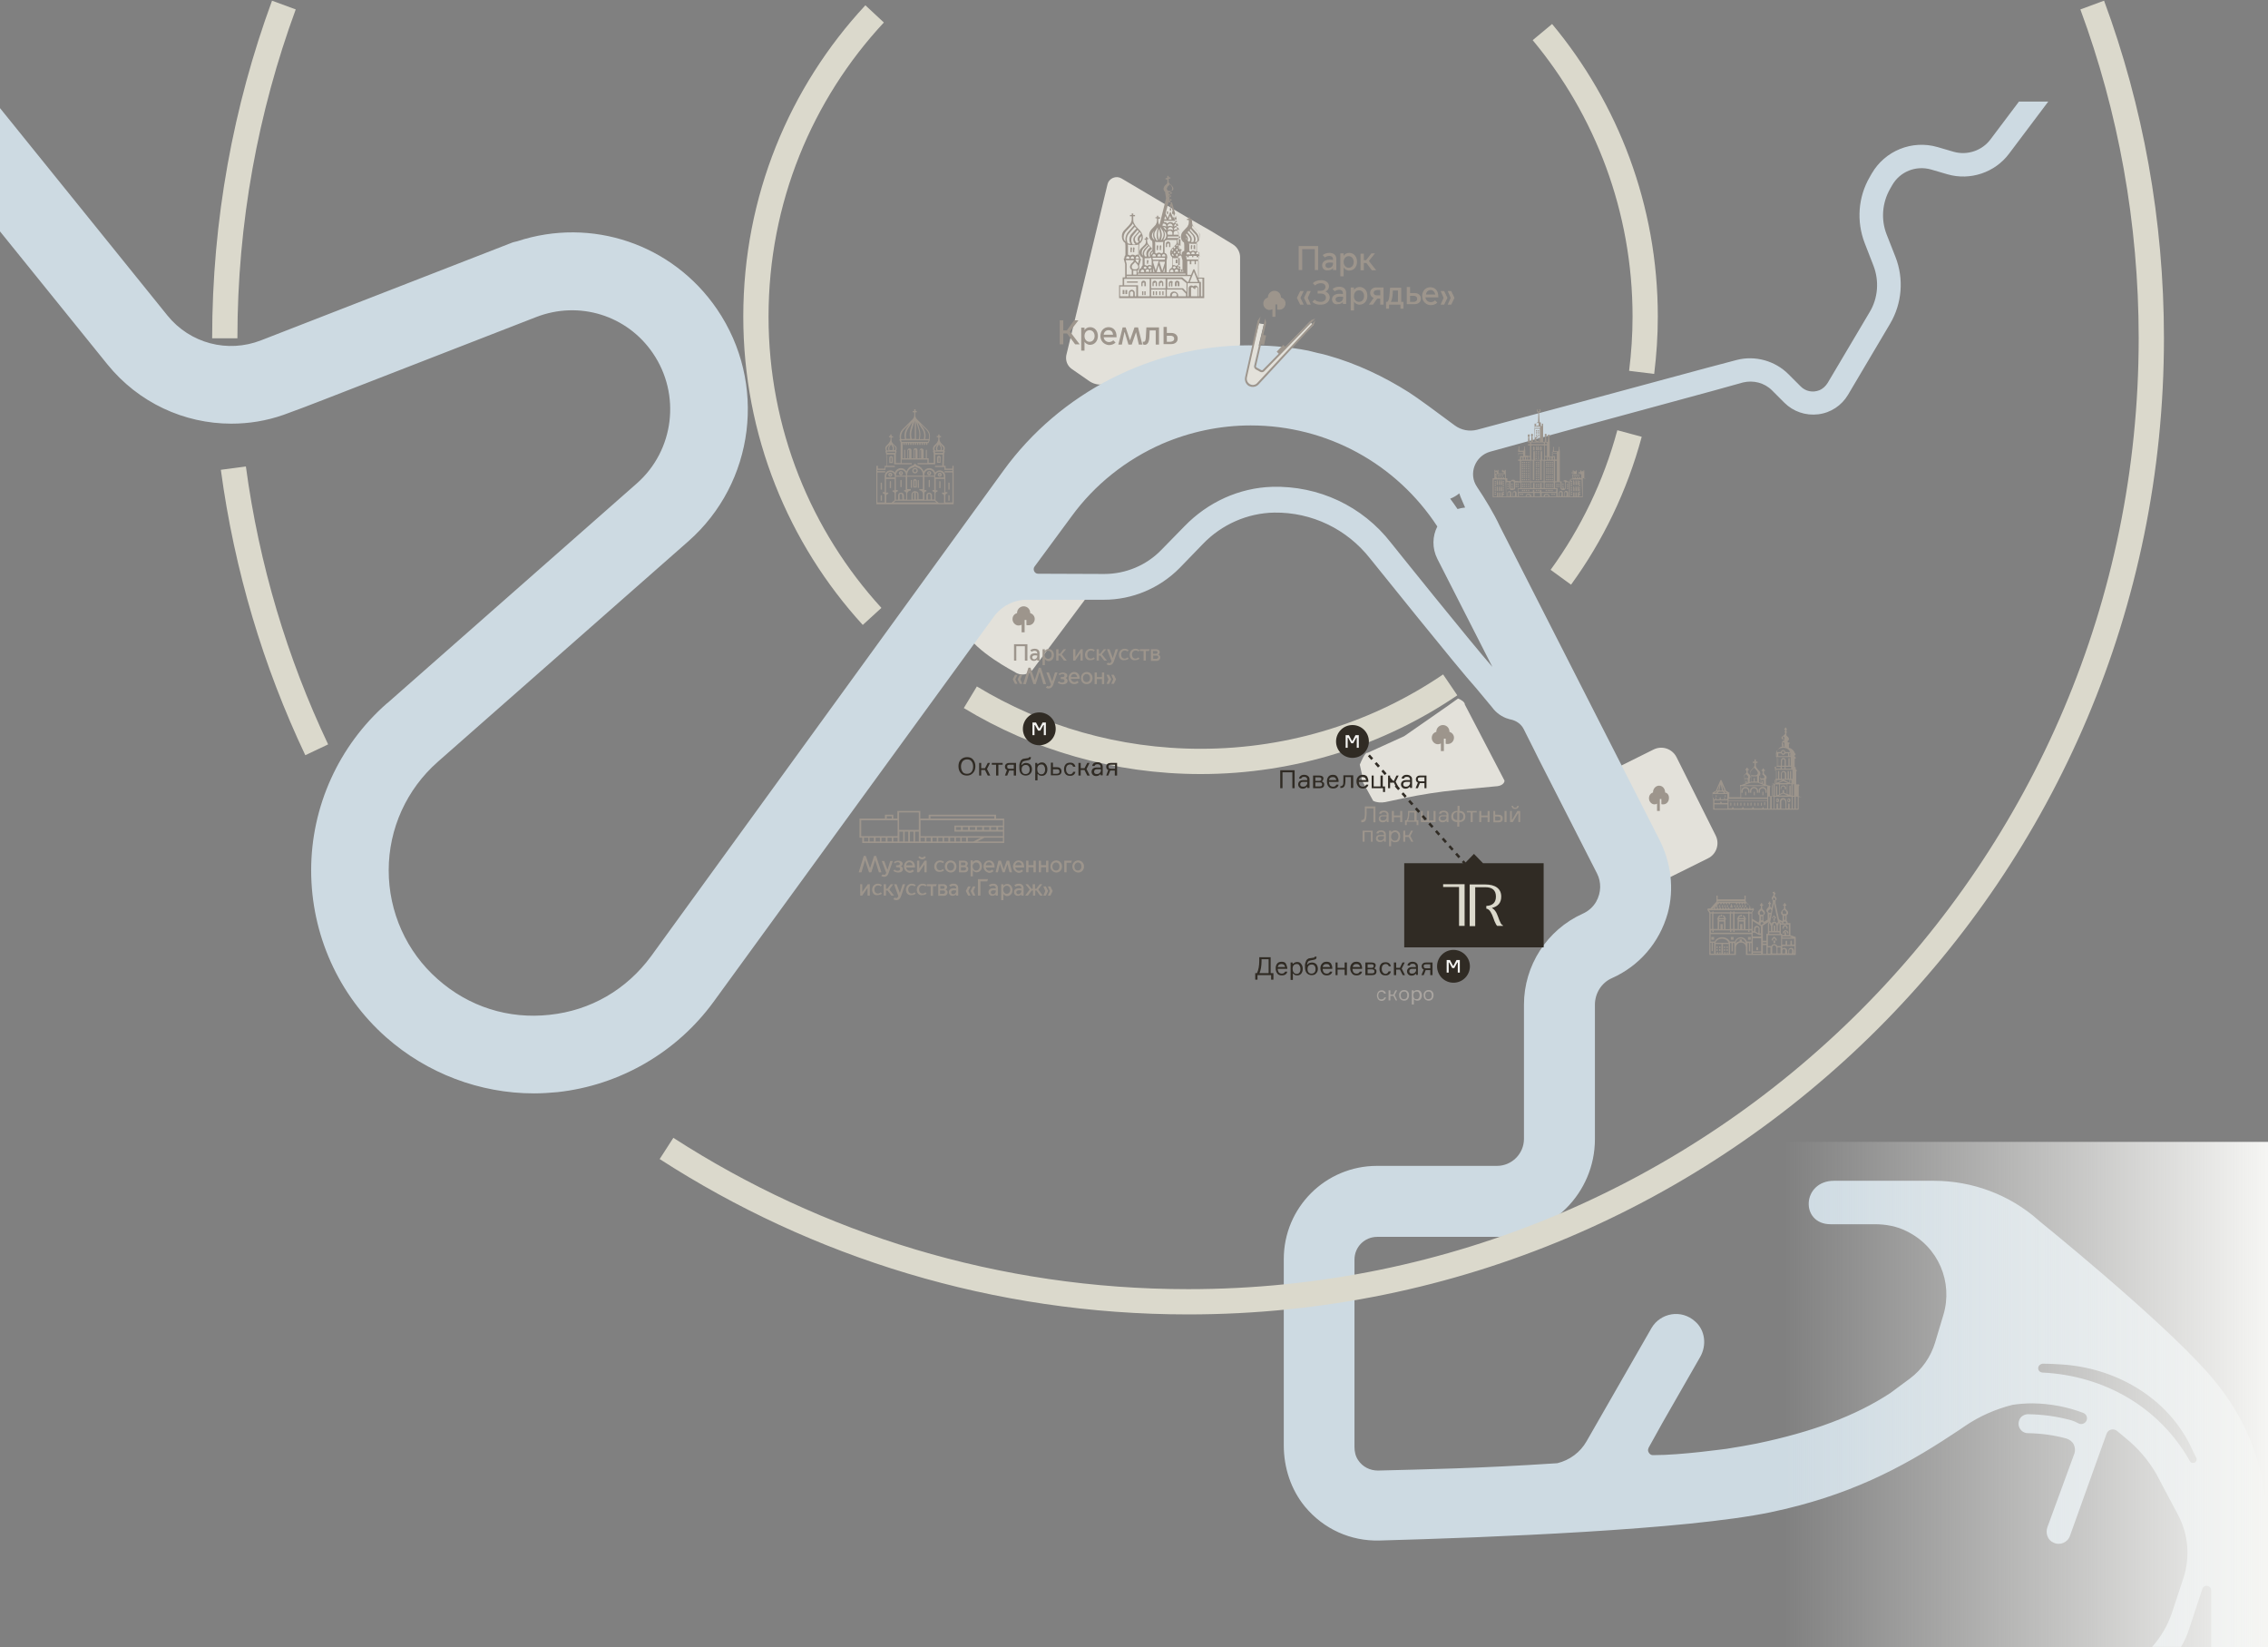 <svg xmlns="http://www.w3.org/2000/svg" viewBox="0 0 898 652"><rect x="0" y="0" width="898" height="652" fill="#808080" stroke="none"/><path fill="#E3E1DA" d="M401.8 266s-15.6-8-19.8-16.1l17.6-23.9 30.4 10.8-20.9 28c-1.7 2.4-5 2.9-7.3 1.2z"/><path fill="#9D958C" d="M407.9 242.7v-.1c0-1.4-1.1-2.6-2.6-2.6-1.4 0-2.6 1.2-2.6 2.6v.1c-1.1.3-1.8 1.2-1.8 2.4 0 1.3 1.1 2.5 2.4 2.5.4 0 .8-.1 1.2-.3v3h1.2v-4.9h.7v2c.2.1.5.1.9.1 1.3 0 2.4-1.1 2.4-2.5 0-1-.7-2-1.8-2.3zm-1.1 12.3v6.5h-1v-5.7h-3.4v5.7h-.9V255h5.3zm1 5.1c0-.8.5-1.5 2-1.5.2 0 .6 0 .9.1v-.2c0-.5-.4-.9-1-.9-.5 0-1 .2-1.2.4l-.6-.6c.5-.4 1.1-.6 1.8-.6 1.1 0 1.9.6 1.9 1.7v3h-.9v-.5c-.3.4-.8.6-1.4.6-.8 0-1.5-.6-1.5-1.5zm2.9-.4v-.2c-.3 0-.6-.1-.8-.1-.8 0-1.2.3-1.2.8 0 .4.3.8.9.8.6-.2 1.1-.6 1.1-1.3zm2.1 3.5V257h.9v.7c.3-.5.8-.8 1.5-.8 1.2 0 2.1 1 2.1 2.4s-.9 2.4-2.1 2.4c-.7 0-1.2-.4-1.5-.8v2.4h-.9zm2.2-2.4c.8 0 1.4-.7 1.4-1.6 0-.9-.5-1.6-1.4-1.6-.8 0-1.4.7-1.4 1.6 0 .9.6 1.6 1.4 1.6zm4.1-3.8v1.8h.6l1.4-1.8h1l-1.7 2 2 2.5h-1.1l-1.5-2h-.7v2h-.9V257h.9zm6.7 0v3.1l2.1-3.1h.8v4.5h-.9v-3.1l-2.1 3.1h-.8V257h.9zm3.8 2.2c0-1.4 1-2.4 2.3-2.4.7 0 1.3.3 1.6.6l-.5.5c-.2-.2-.5-.4-1.1-.4-.8 0-1.4.7-1.4 1.6s.5 1.6 1.4 1.6c.5 0 .8-.2 1.1-.5l.5.5c-.4.4-.9.6-1.6.6-1.3.3-2.3-.7-2.3-2.1zm5.5-2.2v1.8h.5l1.4-1.8h1l-1.7 2 2 2.5h-1.1l-1.5-2h-.6v2h-.9V257h.9z"/><path fill="#9D958C" d="M438.1 262.9l.6-.6c.2.1.3.2.5.2.4 0 .7-.2.9-.8l-1.8-4.7h1l1.3 3.5 1.1-3.5h1l-1.7 4.9c-.3.8-.8 1.4-1.8 1.4-.4 0-.7-.1-1.1-.4zm4.9-3.7c0-1.4 1-2.4 2.3-2.4.7 0 1.3.3 1.6.6l-.5.5c-.2-.2-.5-.4-1.1-.4-.8 0-1.4.7-1.4 1.6s.5 1.6 1.4 1.6c.5 0 .8-.2 1.1-.5l.5.5c-.4.4-.9.6-1.6.6-1.3.3-2.3-.7-2.3-2.1zm4.3 0c0-1.4 1-2.4 2.3-2.4.7 0 1.3.3 1.6.6l-.5.5c-.2-.2-.5-.4-1.1-.4-.8 0-1.4.7-1.4 1.6s.5 1.6 1.4 1.6c.5 0 .8-.2 1.1-.5l.5.5c-.4.4-.9.6-1.6.6-1.3.3-2.3-.7-2.3-2.1zm4-1.6v-.6h3.9l-.3.7h-1.2v3.8h-.9v-3.8h-1.5zm4.3-.6h2.2c.8 0 1.4.5 1.4 1.1 0 .5-.2.8-.6 1 .5.1.8.6.8 1.1 0 .8-.6 1.4-1.4 1.4h-2.3V257zm2.7 1.2c0-.4-.3-.5-.6-.5h-1.2v1.1h1.2c.3 0 .6-.3.6-.6zm.3 1.9c0-.5-.3-.6-.8-.6h-1.2v1.3h1.2c.4-.1.8-.2.8-.7zm-56.7 7h1l-.9 1.8.9 1.8h-1l-.9-1.8.9-1.8zm1.9 0h1l-.8 1.8.8 1.8h-1l-.9-1.8.9-1.8zm3.4-2.8h.8l1.7 4.9 1.6-4.9h.8l2.1 6.5h-1.1l-1.4-4.8h-.1l-1.5 4.8h-.9l-1.6-4.8-1.4 4.8h-1.1l2.1-6.5z"/><path fill="#9D958C" d="M414.1 272.1l.6-.6c.1.1.3.2.5.2.4 0 .7-.2.9-.8l-1.8-4.7h1l1.3 3.5 1.1-3.5h1l-1.7 4.9c-.3.8-.8 1.4-1.8 1.4-.4.1-.8-.1-1.1-.4zm4.7-1.9l.5-.5c.2.2.6.5 1.2.5s1-.3 1-.7c0-.4-.2-.7-.9-.7h-.6v-.8h.7c.5 0 .8-.2.8-.6 0-.4-.4-.6-.8-.6-.5 0-.9.2-1.1.5l-.5-.5c.4-.3.9-.6 1.8-.6s1.7.5 1.7 1.2c0 .5-.3.8-.7 1 .5.2.8.6.8 1.1 0 .9-.8 1.4-1.9 1.4-1.1 0-1.7-.4-2-.7zm4.3-1.8c0-1.4 1-2.4 2.2-2.4s2.2.8 2.2 2.6v.1H424c.1.8.8 1.3 1.4 1.3.4 0 .8-.2 1.1-.5l.6.6c-.5.5-1.1.7-1.8.7-1.2 0-2.2-.9-2.2-2.4zm2.2-1.6c-.8 0-1.2.5-1.3 1.2h2.5c0-.5-.5-1.2-1.2-1.2zm2.7 1.6c0-1.4 1-2.4 2.3-2.4 1.3 0 2.3 1 2.3 2.4s-1 2.4-2.3 2.4c-1.4 0-2.3-.9-2.3-2.4zm3.6 0c0-.9-.5-1.6-1.4-1.6-.8 0-1.4.7-1.4 1.6 0 .9.5 1.6 1.4 1.6.9 0 1.4-.6 1.4-1.6zm2.7-2.2v1.8h2v-1.8h.9v4.6h-.9v-2h-2v2h-.9v-4.6h.9zm3.8.9h1l.9 1.8-.9 1.8h-1l.8-1.8-.8-1.8zm1.9 0h1l.9 1.8-.9 1.8h-1l.8-1.8-.8-1.8z"/><path fill="#E3E1DA" d="M676.2 339.8l-16.9 8.4c-3.4 1.7-7.4.3-9.1-3l-15.5-31c-1.7-3.4-.3-7.4 3.1-9.1l16.9-8.4c3.4-1.7 7.4-.3 9.1 3l15.5 31c1.7 3.4.3 7.5-3.1 9.1z"/><path fill="#9D958C" d="M659.3 313.7c0-1.5-1-2.7-2.4-2.7-1.3 0-2.4 1.2-2.4 2.6v.1c-1 .3-1.6 1.2-1.6 2.3 0 1.3 1 2.4 2.2 2.4.4 0 .7-.1 1-.3v2.9h1.1v-4.7h.6v2c.2.1.5.1.8.1 1.2 0 2.2-1.1 2.2-2.4.1-1.1-.5-2.1-1.5-2.3zM352.8 180.5c-.4 0-.7.3-.7.8v2h1.4v-2c.1-.4-.3-.8-.7-.8zm.2 2.3h-.4v-1.5c0-.1.1-.2.2-.2s.2.1.2.2v1.5zm9.3 2.4c-.6 0-1.1.5-1.1 1.1s.5 1.1 1.1 1.1 1.1-.5 1.1-1.1-.5-1.1-1.1-1.1zm0 1.7c-.3 0-.6-.2-.6-.6 0-.3.2-.6.6-.6.3 0 .6.2.6.6 0 .3-.3.6-.6.6zm-5.6-.4c-.5 0-.8.4-.8.8 0 .5.4.8.8.8.5 0 .8-.4.8-.8 0-.5-.4-.8-.8-.8zm0 1c-.1 0-.2-.2-.2-.3 0-.2.2-.3.2-.3.2 0 .3.2.3.3 0 .2-.2.3-.3.3zm-4.2-.4c-.5 0-.8.4-.8.8 0 .5.4.8.8.8.5 0 .8-.4.8-.8s-.3-.8-.8-.8zm0 1.1c-.2 0-.3-.2-.3-.2 0-.2.1-.3.3-.3.2 0 .2.2.2.3.1.1 0 .2-.2.2zm4.5 2v2.6h-.5v-2.6c0-.2.2-.2.2-.2.2-.1.3 0 .3.2zm4.1 0v2.9h-.5v-2.9c0-.2.2-.2.2-.2.2-.1.3 0 .3.2zm2.8 2.9h-.5v-2.9c0-.2.2-.2.2-.2.2 0 .2.2.2.2v.6l.1 2.3zm-14.7-1.8v2.5h-.5v-2.6c0-.2.2-.2.2-.2.1.1.3.1.3.3zm0 5v1.9h-.5v-2c0-.2.2-.2.2-.2.1 0 .3.1.3.3zm3.6-5.6v2.5h-.5v-2.6c0-.2.2-.2.2-.2.2.1.3.1.3.3zm19.7-9.5c0-.4-.3-.8-.7-.8-.4 0-.8.3-.8.8v2h1.4v-2zm-.5 1.6h-.4v-1.5c0-.1.1-.2.2-.2s.2.1.2.2v1.5zm-4.1 3.7c-.5 0-.8.4-.8.8 0 .5.4.8.8.8.5 0 .8-.4.8-.8 0-.5-.3-.8-.8-.8zm0 1c-.2 0-.3-.2-.3-.3 0-.2.2-.3.3-.3.2 0 .2.2.2.3.1.2 0 .3-.2.3zm4.2-.4c-.5 0-.8.4-.8.8 0 .5.4.8.8.8.5 0 .8-.4.8-.8s-.4-.8-.8-.8zm0 1.1c-.1 0-.3-.2-.3-.2 0-.2.2-.3.3-.3.2 0 .2.2.2.3.1.1-.1.2-.2.2zm-3.9 2v2.6h-.5v-2.6c0-.2.2-.2.2-.2.2-.1.3 0 .3.2zm7.8 1.1v2.5h-.5v-2.6c0-.2.1-.2.2-.2.2 0 .3.1.3.3zm0 5v1.9h-.5v-2c0-.2.1-.2.2-.2.2 0 .3.1.3.3zm-3.6-5.6v2.5h-.5v-2.6c0-.2.1-.2.2-.2.1.1.3.1.3.3zm-10.1-1.1c-.4 0-.7.3-.7.7v2.7h1.4v-2.7c-.1-.4-.4-.7-.7-.7zm.2 3h-.4v-2.2c0-.1.1-.2.2-.2s.2.1.2.2v2.2zm14.6-8.2v1.1h-2.7v-1.1h-.7l.1-4.7.3-1.1-.2-.3.1-.2c.2-.6.1-1.3-.4-1.7l-.8-.8c-.2-.2-.5-.5-.6-.9-.1-.2-.2-.5-.2-.7v-.9h.6v-.5h-.6v-.6h-.5v.6h-.6v.5h.6v.9c0 .2-.1.5-.2.7-.1.3-.4.6-.6.9l-.8.8c-.5.5-.6 1.1-.4 1.7l.1.2-.2.2.3 1.1v3.6h-2v-8l.5-1.1-.2-.2.1-.2c.4-1.4-.1-2.9-1.1-3.8l-3.9-3.9c-.5-.5-.7-1.1-.7-1.7v-1.1h.6v-.5h-.5v-.7h-.5v.7h-.6v.5h.6v1.1c0 .6-.2 1.2-.7 1.7l-3.9 3.9c-1 1-1.4 2.5-1.1 3.8v.1l-.2.3.5 1.1v8.1h-1.9v-3.6l.3-1.1-.2-.2.1-.2c.2-.6.2-1.3-.4-1.7l-.8-.8c-.2-.2-.5-.5-.6-.9-.1-.2-.1-.5-.1-.7v-.9h.6v-.5h-.6v-.7h-.5v.6h-.5v.5h.6v.9c0 .2-.1.5-.2.7l-.6.9-.8.8c-.5.5-.6 1.1-.3 1.7l.1.2-.2.3.3 1.1.1 4.7h-.7v1.1h-2.7v-1.1h-.6v15.2h30.6v-15.2h-.5zm-6.8-5.1l-.2-.5h3.4l-.2.5h-3zm.9-1.3c-.2-.5-.1-1 .2-1.4.2-.2.3-.5.4-.7.1.2.2.5.4.7.3.4.4.9.2 1.4l-.1.2h-1.1v-.2zm2-1.2c.3.3.4.8.2 1.1l-.1.3h-.5v-.1c.2-.6.1-1.4-.3-1.9-.1-.1-.2-.3-.3-.5l.2.2.8.9zm-2.9 0l.8-.8.1-.1c-.1.2-.1.3-.2.4-.4.5-.5 1.3-.3 1.9v.1h-.5l-.2-.3c0-.5 0-.9.3-1.2zm-13.3-1.9l-.2-.6h10.9l-.2.6H357zm2.6-5.3l1.7-2.6-.8 2.8c-.4 1.3-.4 2.6-.1 3.9h-1.6c-.3-1.4 0-2.9.8-4.1zm6.2 4.2h-1.6c.3-1.3.3-2.6-.1-3.9l-.8-2.8 1.7 2.6c.9 1.1 1.1 2.6.8 4.1zm-4.8 0c-.3-1.3-.3-2.6.1-3.8l1.1-3.5v7.2H361zm1.6-7.3l1.1 3.5c.4 1.2.4 2.6.1 3.8h-1.1v-7.3zm5.2 7.1l-.1.2h-1.4c.4-1.5.1-3.1-.8-4.5l-1-1.4 2.3 2.3c.9.9 1.3 2.2 1 3.4zm-10-3.4l2.3-2.3-1 1.4c-.9 1.3-1.2 2.9-.8 4.5h-1.4l-.1-.2c-.2-1.2.2-2.5 1-3.4zm-.6 5.2h.5v.7h.5v-.7h.4v.7h.5v-.7h.4v.7h.5v-.7h.4v.7h.5v-.7h.4v.7h.5v-.7h.4v.7h.5v-.7h.4v.7h.5v-.7h.4v.7h.5v-.7h.4v.7h.5v-.7h.4v.7h.5v-.7h.4v.7h.5v-.7h.5v6h-.7v-3.2c0-.2-.2-.2-.2-.2-.1 0-.2.2-.2.2v3.2h-.9v-3.1c0-.4-.3-.8-.8-.8-.4 0-.8.3-.8.8v3.1h-.8v-3.2c0-.4-.3-.8-.8-.8-.4 0-.8.3-.8.8v3.2h-.8v-3.1c0-.4-.3-.8-.8-.8-.4 0-.8.3-.8.8v3.1h-.9v-3.2c0-.2-.2-.2-.2-.2-.1 0-.2.2-.2.2v3.2h-.6v-6h-.2zm7.6 6h-.5v-3.1c0-.2.1-.2.2-.2s.2.1.2.2v3.1zm-2.3 0h-.5v-3.2c0-.2.1-.2.2-.2.2 0 .2.1.2.2v3.2zm-2.4 0h-.5v-3.1c0-.2.1-.2.2-.2.2 0 .2.1.2.2v3.1zm-8.8-2.1l-.2-.5h3.4l-.1.5h-3.1zm.9-1.3c-.2-.5-.1-1 .2-1.4.2-.2.3-.5.4-.7.1.2.2.5.4.7.3.4.4.9.2 1.4l-.1.2h-1.1v-.2zm2.1-1.2c.3.3.4.8.2 1.1l-.1.3h-.5v-.1c.2-.6.1-1.4-.3-1.9-.1-.1-.2-.3-.3-.5l.2.2.8.9zm-2.9 0l.8-.8.1-.1c-.1.2-.1.3-.2.4-.4.5-.5 1.3-.3 1.9v.1h-.5l-.2-.3c-.1-.5 0-.9.3-1.2zm22.2 18.2h-.6v.5c.5 0 .8.4.8.8v2.8h-2.1l-1.3-1.1v-2.6c0-.5.4-.8.8-.8v-.5h-.7v-4.5h3.4v5.4h-.3zm-5.1 2.7h-1.1V196c0-.3.2-.5.5-.5s.5.2.5.5l.1 1.7zm-.6-2.7c-.6 0-1.1.5-1.1 1.1v1.7h-.8v-2.5c0-.5.4-.8.8-.8v-.5h-.8v-5.3h3.9v5.3h-.7v.5c.5 0 .8.3.8.8v2.4h-1V196c0-.6-.5-1-1.1-1zm-5.9 2.7h-.6v-2.1c0-.3.2-.6.6-.7v2.8zm.6-2.8c.4.1.6.4.6.7v2.1h-.6v-2.8zm-.3-.5c-.8 0-1.4.6-1.4 1.3v2.1h-1.7v-2.2c0-.8.6-1.4 1.4-1.4v-.6h-1.4v-4.9h6.2v4.9H364v.5c.8 0 1.4.6 1.4 1.4v2.1h-1.7v-2.1c0-.5-.6-1.1-1.4-1.1zm-5 3.3h-1.1V196c0-.3.2-.5.5-.5s.5.2.5.5l.1 1.7zm-.6-2.7c-.6 0-1.1.5-1.1 1.1v1.7h-.9v-2.5c0-.5.4-.8.8-.8v-.5h-.8v-5.3h3.9v5.3h-.6v.5c.5 0 .8.4.8.8v2.4h-.9V196c-.1-.6-.5-1-1.2-1zm17-6h-3.4v-.5c0-.9.8-1.7 1.7-1.7.9 0 1.7.8 1.7 1.7v.5zm-3.8-1v.3H366v-.4c0-1.1.9-1.9 2-1.9 1 0 1.9.9 1.9 2zm-4.5 0v.3h-6.2v-.3c0-1.4.9-2.6 2.3-2.9.4-.1.7-.4.8-.5.2.2.5.5.8.5 1.4.3 2.3 1.4 2.3 2.9zm-6.7 0v.3h-3.9v-.3c0-1.1.9-2 2-2 1 0 1.9.9 1.9 2zm-4.4.5v.5h-3.4v-.5c0-.9.8-1.7 1.7-1.7.9 0 1.7.8 1.7 1.7zm-3.4 7.7c.1-.4.4-.7.8-.7v-.5H350.8v-5.4h3.4v4.5h-.8v.5c.5 0 .8.4.8.8v2.6l-1.2 1h-2.1v-2.8zm11.4 2.7h-8.5l.8-.7H370l.8.7h-8.5zm12 0v-2.8c0-.5.4-.8.8-.8v-.5h-.8v-6.6c-.1-1.1-1.1-2-2.2-2-.8 0-1.4.4-1.8.9-.3-1.1-1.3-1.8-2.4-1.8-.9 0-1.7.5-2.2 1.3-.4-1.1-1.3-2-2.4-2.3-.3-.1-.7-.5-.8-.6l-.2-.3-.2.3c-.1.2-.5.5-.8.6-1.1.3-2 1.2-2.4 2.3-.5-.8-1.2-1.3-2.2-1.3-1.1 0-2.1.8-2.4 1.8-.4-.6-1.1-.9-1.8-.9-1.2 0-2.2 1-2.2 2.2v6.4h-.8v.5c.5 0 .8.4.8.8v2.8h-2.9V187h3.1v-.5h-3.1v-.5h3.2v-1.1H354.3v-.5h-3.1l-.1-4.5h2.9v3.9h7v-.5h-4v-1.4h10.2v1.4h-3.9v.5h7v-3.9h2.9l-.1 4.5h-2.9v.5H373.9v1.1h3.2v.5H374v.5h3.1v11.9h-2.8zm327.8 164.6h-.5v-.3l.8-.9.8.9v.3h-.5v-.2l-.4-.5-.4.5v.2zm4.2 3.7c0-.3.2-.5.5-.5s.5.2.5.5v.4h.5v-.4c0-.6-.5-1.1-1-1.1-.6 0-1 .5-1 1.1v.4h.5v-.4zm-3.7 3.6h-.3l-.7.8-.1.2v.5h.5v-.4l.5-.5.5.5v.4h.5v-.5l-.1-.2-.8-.8zm-.1 1.4c-.1 0-.3.2-.3.3v.8h.7V372.5c-.1-.2-.3-.3-.4-.3zm0-8.8c-.2 0-.3.2-.3.3v.8h.5V363.7c.1-.2 0-.3-.2-.3zm-6.8 11.5c-.2 0-.3.2-.3.3v.9h.7v-.9c0-.2-.2-.3-.4-.3zm-9.7-16l-.4-1.1h-.1l-.4 1.1v.4h.9v-.4zm-4.1 3.6v-.2c0-.1-.2-.3-.3-.3-.2 0-.3.2-.3.3v.5h.5l.1-.3zm7.8 0v-.2c0-.1-.2-.3-.3-.3-.2 0-.3.2-.3.3v.5h.5l.1-.3zm-4.4 9.5h1.1v-1.1h-1.1v1.1zm6.8 0h1.1v-1.1h-1.1v1.1zm-14.5 0h1.1v-1.1h-1.1v1.1zm33.4 6H691.3v-2.8c0-1.2-.8-2.1-2-2.1-1.1 0-2 .9-2 2.1v2.8h-10.5v-16.6l-.8-1.3.2-.5h1l2.4-2.7v-2.4h.5v1.5h10.6v-1.5h.5v2.3l2.4 2.7h.7l.2.5-.7 1.2v2.5l2.5 1.5c0-.3.1-.5.3-.8v-2.1c-.4-.1-.6-.5-.6-1 0-.3.2-.7.4-.9l.5-.5.2-.2c.1-.1.1-.2.1-.3v-.9h-.4v-.5h.4v-.5h.5v.5h.4v.5h-.4v.9c0 .2 0 .2.1.3.1.1.1.2.1.2l.5.5c.2.2.4.5.4.9 0 .5-.2.8-.6 1v2.1c.2.2.2.3.3.5l1.4-.9v-2.7c-.3-.2-.5-.5-.5-.9 0-.3.1-.6.3-.8l.5-.5.1-.2c.1-.1.1-.2.1-.3v-.8h-.3v-.4h.3v-.5h.5v.5h.3v.5h-.3v.8c0 .1 0 .2.1.3l.2.2.2.2.5-2v-1.1c-.2-.1-.4-.4-.4-.7 0-.2.1-.5.2-.6l.3-.4.1-.2c0-.1.1-.2.1-.2v-.6h-.3v-.5h.3v-.1h.5v.5h.3v.5h-.3v.6c0 .1 0 .2.1.2l.1.1.3.3c.1.2.2.4.2.6 0 .3-.1.5-.4.7v1l1.4 6.4 1.2.7c.1-.1.1-.2.2-.2v-2.1c-.4-.1-.6-.5-.6-1 0-.3.2-.7.4-.9l.5-.5.2-.2c.1-.1.1-.2.1-.3v-.9h-.4v-.5h.4v-.5h.5v.5h.4v.5h-.4v.9c0 .2 0 .2.1.3.1.1.1.2.1.2l.5.5c.2.2.4.5.4.9 0 .5-.2.8-.6 1v2.1c.2.2.4.5.4.8v.2h1.1v4.8l2.1.7v7zm-1.4-4.1h.8v-2.3h-4.8v2.3h1.4v-1.3c0-.1.2-.3.3-.3.1 0 .3.2.3.3v1.4h1.3V372.6c0-.1.1-.3.3-.3.2 0 .3.2.3.3v1.3h.1zm-2.7 2.4c0-.4-.2-.6-.6-.6-.3 0-.6.2-.6.6v1.1h1.1l.1-1.1zm-3.6-1.2c0-.5-.4-.9-.8-.9-.5 0-.8.4-.8.9v2.3h1.7v-2.3zm.5-.6h1.4v-4.3H700v4.3h1.3c.2-.5.7-.8 1.3-.8.4 0 .9.4 1.2.8zm-10.3-1.8v-2.9h-16.2v2.9h1.6c.5-1.1 1.6-1.7 3-1.7s2.6.7 3 1.7h2c.4-1.1 1.3-1.7 2.4-1.7 1.1 0 2 .7 2.4 1.7h1.8zm-6.8 2.6v-1.6-.4h-.6v3.3h-.5v-3.3h-.6v4.3h1.7v-2.3zm-2.6 1.6v.6h.4v-3.8h-2.3v3.8h.5v-.6h.5v.6h.5v-.6h.4zm-2.9 0v.6h.4v-3.8h-2.3v3.8h.5v-.6h.5v.6h.5v-.6h.4zm3.2-3.7c-.3-.9-1.3-1.6-2.6-1.6s-2.3.7-2.6 1.6h5.2zm9.1-4v-.9h-.8v.6h-.5v-.6h-5.4v.6h-.5v-.6h-.8v.6h-.5v-.6h-6.5v.6h-.5v-.6h-.6v.9h16.1zm-12.8-5h1.9v-.3h-1.9v.3zm0 3.6h.5v-2h.9v2h.5v-3h-1.9v3zm7.8-3.6h1.9v-.3h-1.9v.3zm0 3.6h.5v-2h.9v2h.5v-3h-1.9v3zm5-6.2h-.8v6.1h.8v-6.1zm-1.3 0h-5.4v6.1h1.2V364h-.2v-.5h.2v-.1c0-.5.4-1 1-1.1l.1.5c-.3 0-.5.2-.5.5v.1h1.9v-.1c0-.3-.2-.5-.5-.5l.1-.5c.5.1 1 .5 1 1.1v.1h.2v.5h-.2v3.8h1.2l-.1-6.2zm-6 0h-.8v6.1h.8v-6.1zm-1.3 0h-6.5v6.1h1.7V364h-.2v-.5h.2v-.1c0-.5.4-1 1-1.1l.1.5c-.3 0-.5.2-.5.5v.1h1.9v-.1c0-.3-.2-.5-.5-.5l.1-.5c.5.1 1 .5 1 1.1v.1h.2v.5h-.2v3.8h1.7v-6.2zm-7 0h-.6v6.1h.6v-6.1zm18.4 6.1c0-.4-.2-.6-.6-.6-.3 0-.6.2-.6.6v1.1l1.1.6.1-1.7zm-2.3 1.5v1.5h3.3v-.6h-.8l-1.7-.9h-.8zm4 .5v2.7h1.4v-2.8h.6v-3.8c0-.5.2-.7.4-.8l.1-.2-2.5 1.6V369.7zm2.6-7.8v1.9l.4-1.9h-.4zm.3 4.3v-.3c0-.2-.1-.4-.2-.4-.2 0-.2.2-.2.4v2.7h.7v-2.3h-.3zm2.2 0v-.3c0-.3-.2-.5-.5-.5s-.5.2-.5.5v.3h-.3v2.3h.5v-1.9c0-.2.1-.3.3-.3.2 0 .3.2.3.3v1.9h.5v-2.3h-.3zm1.5 2.9h-4.1v.6h4.1v-.6zm-.5-2.9h-.2v2.3h.7v-2.7c0-.2-.1-.4-.2-.4s-.2.2-.2.4v.4zM694 376.6h3.3v-5.2H694v5.2zm4-3.1h1.4v-.5H698v.5zm11.7-2.4l-1.1-.4h-2.9v.4h4zm-1.4-5.1h-3.2v3.6h.5v.5h1v-.9c0-.2.1-.3.3-.3s.3.2.3.3v.9h1.1V366zm-1.1-.5v-.2c0-.3-.2-.5-.6-.5-.3 0-.5.2-.5.5v.2h1.1zm-.8-1.4h.5v-1.6h-.5v1.6zm-.6-2.8c0 .3.2.5.5.5h.5c.3 0 .5-.2.5-.5 0-.2-.1-.4-.2-.5l-.5-.5-.2-.2-.2.2-.5.5c.2.2.1.4.1.5zm-1.1 3.5l.1.2c.2.1.3.2.4.5h.5v-.2l-1-.5zM702 356c0 .2.2.3.3.3h.4c.2 0 .3-.2.3-.3 0-.2-.1-.2-.2-.3l-.3-.4-.1-.1-.1.1-.3.4c.1 0 0 .1 0 .3zm-1.1 9c.2.1.5.3.5.6h.1c.1-.5.5-.8 1-.8s.9.3 1 .8c.1-.3.3-.5.5-.6l-1.6-7.3v-.9h-.1v1l-1.4 7.2zm-.8-4.2c0 .3.2.5.5.5h.6l.2-1-.4-.4-.1-.2-.1.2-.5.5c-.2 0-.2.3-.2.4zm-2.8 3.5h.5v-1.6h-.5v1.6zm-.5-2.7c0 .3.2.5.5.5h.5c.3 0 .5-.2.5-.5 0-.2-.1-.4-.2-.5l-.5-.5-.2-.2-.2.2-.5.5c.2.2.1.3.1.5zm.2 4.3l.4.2.8-.5v-.1c0-.3-.2-.5-.6-.5-.3 0-.5.2-.5.5v.4zm-3-1.3v4h.5v-1c0-.7.5-1.1 1.1-1.1.7 0 1.1.5 1.1 1.1v1.9h.5v-2.9l-3.2-2zm-13.9-7.6h10.6v-.2h-10.6v.2zm-2.1 2.7h.6v-.2c0-.2.2-.3.3-.3.2 0 .3.1.3.3v.2h.5v-.2c0-.2.2-.3.3-.3.2 0 .3.1.3.3v.2h.5v-.2c0-.2.2-.3.3-.3.2 0 .3.1.3.3v.2h.5v-.2c0-.2.2-.3.3-.3.2 0 .3.1.3.3v.2h.5v-.2c0-.2.2-.3.3-.3.2 0 .3.1.3.3v.2h.5v-.2c0-.2.1-.3.3-.3s.3.1.3.3v.2h2.3v-.2c0-.2.1-.3.3-.3s.3.1.3.3v.2h.5v-.2c0-.2.2-.3.3-.3s.3.1.3.3v.2h.5v-.2c0-.2.1-.3.3-.3.2 0 .3.1.3.3v.2h.5v-.2c0-.2.2-.3.3-.3.2 0 .3.1.3.3v.2h.5v-.2c0-.2.1-.3.3-.3s.3.1.3.3v.2h.5v-.2c0-.2.2-.3.3-.3s.3.1.3.3v.2h.8l-.8-.8c-.1.1-.1.2-.2.2-.2 0-.3-.2-.3-.3v-.2l.1-.2-.5-.6-.2.2c-.2 0-.3-.2-.3-.3v-.2h-.5v.2c0 .2-.2.3-.3.3-.2 0-.3-.2-.3-.3v-.2h-.5v.2c0 .2-.2.3-.3.3-.2 0-.3-.2-.3-.3v-.2h-.5v.2c0 .2-.2.3-.3.3-.2 0-.3-.2-.3-.3v-.2h-.5v.2c0 .2-.2.3-.3.3-.2 0-.3-.2-.3-.3v-.2H685v.2c0 .2-.2.3-.3.3-.2 0-.3-.2-.3-.3v-.2h-.5v.2c0 .2-.2.3-.3.3-.2 0-.3-.2-.3-.3v-.2h-.5v.2c0 .2-.2.3-.3.3s-.3-.2-.3-.3v-.2h-.5v.2c0 .2-.2.3-.3.3-.2 0-.3-.2-.3-.3v-.2h-.5v.2c0 .2-.2.3-.3.3-.1 0-.2 0-.2-.1l-.5.6V358.8c0 .2-.2.3-.3.3-.1 0-.2 0-.2-.1l-1.1.7zm-1.3.6l.5.8h.8v-.3h.5v.3h6.5v-.3h.5v.3h.8v-.3h.5v.3h5.4v-.3h.5v.3h.8l.5-.8H676.7zm.6 17.2h1.4v-3.9-.4h-.5v3.3h-.5v-3.3h-.5l.1 4.3zm13.9-4c-.1-1.1-.9-2-2-2s-1.9.8-2 2c.4-.5.9-.8 1.6-.9v-.7h.9v.7c.7.1 1.2.4 1.5.9zm2.3 4v-4.2h-.5v3.3h-.5v-3.3h-.6v4.3h1.6zm3.8-.4H694v.4h3.3v-.4zm2.1-3H698v3.5h1.4v-3.5zm.5 3.4h1.1V375h-1.1v2.5zm5.1 0V375h-1.2v2.4h1.2zm4.6-1.2c0-.4-.2-.6-.6-.6-.3 0-.6.2-.6.6v1.1h1.1l.1-1.1zm.9 1.2v-3h-4.8v1c.2-.1.5-.3.8-.3.6 0 1.1.5 1.1 1.1v1.1h.5v-1.1c0-.7.5-1.1 1.1-1.1.7 0 1.1.5 1.1 1.1v1.1h.2zm-3.3-9.3l-.1-.1h-.3l-.1.1-.2.2c-.4.1-.6.4-.6.8v.3h.5v-.3c0-.2.2-.3.3-.4.1 0 .2-.1.3-.2.1.1.2.1.3.2.2 0 .3.1.3.4v.3h.5v-.3c0-.4-.2-.7-.6-.8-.3-.1-.3-.2-.3-.2zm-26 7.5h-.5v.7h.5v-.7zm0-1.1h-.5v.7h.5v-.7zm-1.6 1.8h.5v-.7h-.5v.7zm0-1.1h.5v-.7h-.5v.7zm.2-16.2c.2 0 .3-.2.3-.3v-.2c0-.2-.2-.3-.3-.3-.1 0-.3.2-.3.3v.2c0 .2.2.3.3.3zm2.2 0c.2 0 .3-.2.3-.3v-.2c0-.2-.2-.3-.3-.3-.2 0-.3.2-.3.3v.2c0 .2 0 .3.3.3zm-1.1 0c.2 0 .3-.2.3-.3v-.2c0-.2-.2-.3-.3-.3-.2 0-.3.2-.3.3v.2c0 .2.2.3.3.3zm3.1 0c.2 0 .3-.2.3-.3v-.2c0-.2-.1-.3-.3-.3-.2 0-.3.2-.3.3v.2c0 .2.1.3.3.3zm-1 0c.2 0 .3-.2.3-.3v-.2c0-.2-.2-.3-.3-.3-.2 0-.3.2-.3.3v.2c0 .2.2.3.3.3zm8.1 0c.2 0 .3-.2.3-.3v-.2c0-.2-.2-.3-.3-.3-.2 0-.3.2-.3.3v.2c0 .2.1.3.3.3zm-2.1 0c.2 0 .3-.2.3-.3v-.2c0-.2-.1-.3-.3-.3-.2 0-.3.2-.3.3v.2c0 .2.1.3.3.3zm1 0c.1 0 .3-.2.3-.3v-.2c0-.2-.2-.3-.3-.3-.2 0-.3.2-.3.3v.2c0 .2.1.3.3.3zm-3.1 0c.1 0 .3-.2.3-.3v-.2c0-.2-.2-.3-.3-.3-.2 0-.3.2-.3.3v.2c0 .2.2.3.3.3zm1 0c.2 0 .3-.2.3-.3v-.2c0-.2-.2-.3-.3-.3-.1 0-.3.2-.3.3v.2c0 .2.2.3.3.3zm-3.8 16.6h-.5v.7h.5v-.7zm0-1.1h-.5v.7h.5v-.7zm-1.5 1.8h.5v-.7h-.5v.7zm0-1.1h.5v-.7h-.5v.7zm22.4-62.9v-.4c0-.7.5-1.1 1.1-1.1s1.1.5 1.1 1.1v.4h-.5v-.4c0-.4-.3-.7-.7-.7-.4 0-.7.3-.7.7v.4h-.3zm7.2 2.8v5.1l-.2.2h-33.5l-.2-.2v-3.8l-.2-.8v-1.5l-.1-.4 1.4-.8 1.8-4.2h.4l1.8 4.2 1.4.8-.1.3v1.5h4.4v-4.1l-.2-.5.2-.3h.5l1.1-.4v-2.1c-.2-.2-.3-.4-.3-.7 0-.3.1-.5.3-.8l.5-.5.2-.2c.1-.1.1-.2.1-.3v-.8h-.4v-.5h.4v-.5h.5v.5h.4v.5h-.4v.8c0 .1 0 .2.1.3l.2.2.5.5c.2.2.3.5.3.8 0 .2-.1.5-.3.7v1.4l.6-.2v-2.5c-.2-.2-.5-.6-.5-1s.2-.8.5-1.1l.9-1c.1-.1.2-.2.2-.3.1-.2.2-.4.2-.5v-1h-.7v-.5h.7v-.9h.5v.9h.7v.5h-.7v1.2c0 .1.1.4.2.5.1.2.2.2.2.4l.9 1c.3.3.5.7.5 1.1 0 .4-.2.8-.5 1v2.5l.6.2v-1.4c-.2-.1-.3-.4-.3-.7 0-.3.1-.5.3-.8l.5-.5c0-.1.1-.1.2-.2s.1-.2.1-.3v-.8h-.4v-.5h.4v-.5h.5v.5h.4v.5h-.4v.8c0 .1 0 .2.1.3.1.1.1.2.2.2l.5.5c.2.2.3.5.3.8 0 .2-.1.5-.3.7v2.1l1.1.4h.5l.2.3-.2.5v3.3h1.1V311l-.3-.4.2-.4h1.2v-5.1l-.2-.2v-.3l.4-.4v-.7l.2-.2h.2v-3.5l-.4-.2v-.4l.4-.3v-.5l-.4-.4.2-.4h.2v-.2s.5-1.6 2.3-2v-1.6l-.2.1-.1-.5.8-.2v-.5c-.3-.2-.5-.5-.5-.8 0-.2.1-.5.2-.7l.4-.4.2-.2c.1-.1.1-.2.1-.2v-.4c-.1-.1-.2-.2-.2-.3s.1-.2.2-.3v-.5h-.3v-.5h.3v-.4h.5v.5h.2v.5h-.2v.5c.1.1.2.1.2.3s-.1.2-.2.3v.9c0 .1 0 .1.1.2l.2.2.4.4c.2.1.3.5.3.7 0 .4-.2.7-.5.8v.5l.8.2-.1.5-.2-.1v1.6c1.8.4 2.3 2 2.3 2v.2h.2l.2.4-.4.4v.5l.4.3v.4l-.4.2v3.2h.2l.2.2v.7l.4.4v.3l-.2.2v5.1h1.1l.2.4-.3.4v4.2h1.2l-1.2-.3zm-3.6 4.9h.8v-4.7H702.6v4.7h.8V318.3c0-.2.2-.3.3-.3.2 0 .3.2.3.3v1.7h.7v-2.7c0-.8.5-1.4 1.3-1.4s1.3.6 1.3 1.4v2.7h.7V318.3c0-.2.2-.3.3-.3.2 0 .3.2.3.3v1.8zm-1.7-2.7c0-.5-.4-.9-.8-.9-.5 0-.8.4-.8.9v2.7h1.7l-.1-2.7zm-5.4-2.1v4.8h.8v-4.8h-.8zm2-10.1v3.1h.5v-3.1h.5v3.1h.6v-2c0-.6.5-1.1 1.1-1.1.6 0 1.1.5 1.1 1.1v2h.5v-3.1h.5v3.1h.4v-3.1h.5v3.1h.5v-3.5l.1-.1H703l.1.1v3.5h.5v-3.1h-.1zm.6-5.1v3h1v-2c0-.6.5-1.1 1-1.1.6 0 1 .5 1 1.1v2h1v-3h.5v3h.4v-3.3l.1-.1h-5.7l.1.1v3.3h.4v-3h.2zm-.9-1.7v.7l-.1.2h.4v-1.1h-.5l.1.1.1.1zm.9-.2v1.1h3.9v-1.1h-1.1c-.2.4-.5.6-.8.6-.4 0-.8-.2-.8-.6h-1.2zm1.9.1c.2 0 .5-.2.5-.5 0-.2-.2-.5-.5-.5-.2 0-.5.2-.5.5.1.3.3.5.5.5zm2.8.8v-.7l.1-.2.1-.1h-.5v1.1h.5l-.2-.1zm-3.3 4h1.1v-2c0-.4-.2-.6-.5-.6s-.5.2-.5.6l-.1 2zm0 1.2h1.1v-.8h-1.1v.8zm1.2 2c0-.4-.2-.7-.6-.7-.4 0-.6.3-.6.7v2h1.2v-2zm1.2 3.7l-1.8-.8-1.9.8h3.7zm-3.2.5v3.8l1.1-.5V313c0-.2.2-.3.3-.3.2 0 .3.1.3.3v.8l1.1.5v-3.8h-2.8zm-.5 4.4h3.6l-1.8-.8-1.8.8zm5.1 0v-4.5h-1.6v3.9l.8.3V311h.5v3.8l.3.1zm-.8-5.1v-1.1h-2.3l2.3 1.1zm-5-1v1.1l2.4-1.1h-2.4zm-.8 1.7v4.5h.5v-3.8h.5v3.6l.7-.3v-4h-1.7zm7.1 9.6h.7v-4.7h-.7v4.7zm0-9.6v4.5h.5v-4.2l.1-.2.1-.1h-.7zm-.5-1.7h-.5v1.3h.5v-1.3zm-.3-5.3h-2v.8h2.3l-.1-.2v-.5l-.2-.1zm-3-10l.1-.5h-.1v.5zm-.6-1.3c0 .2.1.4.4.4h.4c.2 0 .4-.2.4-.4s-.1-.3-.2-.4l-.4-.4-.1-.1-.1.1-.4.4c.1.2 0 .4 0 .4zm.1 3.4h.3v-1c0-.1.1-.2.2-.2s.2.1.2.2v1h.3V294l-.2-.1h-.6l-.2.1v1.6zm-2.3 2.1h1.9c.1-.5.5-.8.9-.8.5 0 .8.3.9.8h1.9c-.1-.2-.7-1.7-2.8-1.7-2.1.1-2.7 1.5-2.8 1.7zm-.5 6.6h2.3v-.8h-2v-.1l-.1.1h-.2v.8zm0 5.7h.5v-1.3h-.5v1.3zm-1.1.7v4.2h.6v-4.5h-.7l.1.1v.2zm-1.5 4.6v4.8h.8v-4.8h-.8zm-1.8 4.6v.1h1.4v-2.9h-15.3v2.9h1.4v-.2c0-.2.2-.3.3-.3.2 0 .3.2.3.3v.2h3.4v-.2c0-.2.2-.3.3-.3.2 0 .3.2.3.3v.2h3.4v-.2c0-.2.1-.3.3-.3.2 0 .3.2.3.3v.2h3.4v-.2c0-.2.2-.3.3-.3.1 0 .2.1.2.4zm-16.6-2.2v.2h2.3v-1.1h-5.2v1.1h2.3V317.6c0-.2.2-.3.3-.3.1.1.3.2.3.4zm18-1.5h-15.2l-.1.5v.2h15.3v-.7zm-2.8-8.6c0 .3.2.5.5.5h.7c.3 0 .5-.2.5-.5 0-.2-.1-.3-.2-.5l-.5-.5-.2-.2-.2.2-.6.5c.1.2 0 .4 0 .5zm.3 2.2l.4.2v-.8h.4v1l.4.2v-1.7H697.3v1.1zM693 306c0 .5.4.9.9.9h1.2c.5 0 .9-.4.9-.9 0-.3-.2-.6-.3-.8l-.9-1c-.2-.1-.2-.2-.3-.4-.1.2-.2.2-.3.4l-.9 1c-.1.2-.3.5-.3.8zm.5 1.2v2.2h.9V308h.4v1.4h.9v-2.2c-.2.1-.3.1-.5.1H694c-.2 0-.4-.1-.5-.1zm-3 .4c0 .3.2.5.5.5h.7c.3 0 .5-.2.5-.5 0-.2-.1-.3-.2-.5l-.5-.5-.2-.2-.2.2-.5.5c0 .2-.1.4-.1.5zm.3 2.7l.4-.2v-1h.4v.8l.4-.2v-1.3h-1.2v1.9zm-.2.5h7.9l-2.6-1h-2.6l-2.7 1zm-1.2.7v4.2h10.3v-4.3l.1-.2h-10.6l.2.3zm-6.3 1.9h-.4l.5.5h.5l-.6-.5zm-.3-.5l-1-2.3.5 2.3h.5zm-1.5-2.4l-.5 2.4h1l-.5-2.4zm-.4.1l-1 2.3h.5l.5-2.3zm-.3 2.8l-.5.5h2.5l-.5-.5h-1.5zm-1.7.4h.5l.5-.5h-.4l-.6.5zm-.4 2l.1.6h.6V315.7c0-.1.1-.1.1-.1l.2.1v.7h1.4V315.7c0-.1.1-.1.2-.1s.2.1.2.1v.7h1.4V315.7c0-.1.1-.1.2-.1s.1.1.1.1v.7h.7l.2-.6v-1.5h-5.7v1.5h.3zm.3 4.3h5.2v-1.7h-5.2v1.7zm33-4.7h-.8v4.7h.8v-4.7zm-26.5 2.3c-.1 0-.2.1-.2.2v1h.4v-1c0-.2-.1-.2-.2-.2zm1.4 0c-.1 0-.1.1-.1.2v1h.4v-1c-.2-.2-.2-.2-.3-.2zm1.3 0c-.1 0-.2.1-.2.2v1h.4v-1c0-.2-.1-.2-.2-.2zm1.3 0c-.1 0-.2.1-.2.2v1h.4v-1c0-.2-.1-.2-.2-.2zm1.4 0c-.1 0-.2.1-.2.2v1h.4v-1c-.1-.2-.1-.2-.2-.2zm1.4 0c-.1 0-.2.1-.2.2v1h.4v-1c-.1-.2-.2-.2-.2-.2zm1.2 0c-.1 0-.2.1-.2.2v1h.4v-1c.1-.2 0-.2-.2-.2zm1.4 0c-.1 0-.1.1-.1.2v1h.4v-1c-.2-.2-.2-.2-.3-.2zm1.4 0c-.1 0-.2.1-.2.2v1h.4v-1c-.1-.2-.2-.2-.2-.2zm1.3 0c-.1 0-.2.1-.2.2v1h.4v-1c0-.2-.1-.2-.2-.2zm1.5.5v-.5c0-.1-.1-.2-.2-.2s-.2.1-.2.2v1h.4v-.5zm-19.4-2.9h.2v-.4c0-.1-.1-.1-.2-.1s-.2.1-.2.1v.5h.2zm3.6 0h.2v-.4c0-.1-.1-.1-.2-.1s-.2.1-.2.1v.5h.2zm25.8 1.5c0 .5-.3.8-.6.8-.4 0-.6-.4-.6-.8 0-.5.3-.8.6-.8.4 0 .6.3.6.8zm-.5 0c0-.2-.1-.4-.2-.4s-.2.1-.2.4c0 .2.1.4.2.4.2-.1.2-.2.2-.4zm-4 0c0 .5-.3.8-.6.8-.4 0-.6-.4-.6-.8 0-.5.3-.8.6-.8s.6.3.6.8zm-.5 0c0-.2-.1-.4-.2-.4s-.2.1-.2.4c0 .2.1.4.2.4.1-.1.2-.2.2-.4zm-13.9-3.7c0-.6.5-1.1 1.1-1.1s1.1.5 1.1 1.1v.7h.5v-.7c0-.9-.7-1.6-1.6-1.6-.9 0-1.6.7-1.6 1.6v.7h.5v-.7zm3.4 0c0-.6.5-1.1 1.1-1.1.6 0 1.1.5 1.1 1.1v.7h.5v-.7c0-.9-.7-1.6-1.6-1.6-.9 0-1.6.7-1.6 1.6v.7h.5v-.7zm3.4 0c0-.6.5-1.1 1.1-1.1.6 0 1.1.5 1.1 1.1v.7h.5v-.7c0-.9-.7-1.6-1.6-1.6-.9 0-1.6.7-1.6 1.6v.7h.5v-.7zm-5.8 1.7h.4v-1.4h-.4v1.4zm3.4 0h.4v-1.4h-.4v1.4zm3.4 0h.4v-1.4h-.4v1.4z"/><path fill="#E3E1DA" d="M573.4 279.3l3.9-2.8c1.3.5 2.7 1.4 2.7 2.4l15.7 30.1c0 1.1-1.2 2-2.8 2.2l-16 1.5c-7.1.7-14.1 1.8-20.9 3.2l-7.5 1.6c-1.7.3-3.4.2-4.8-.5l-4.4-8c-.3-.9-.3-1.3 0-2.3l-.9-4c.5-1.2 2.1-5.1 3.1-4.7l14.5-6.6 17.4-12.1zM479.6 91.5l8.5 5.2c1.7 1 2.9 3 2.9 5v34.2c0 2.2-1.6 4.1-3.7 4.4l-11.7 1.9c-9.4 1.5-18.7 3.7-27.8 6.5l-9.9 3.2c-2.2.7-4.5.3-6.4-.9l-7.2-5c-1.7-1.2-2.5-3.3-2.1-5.4L438.5 73c.6-2.5 3.4-3.6 5.5-2.4L470 86l9.6 5.5z"/><path fill-rule="evenodd" clip-rule="evenodd" fill="#CDDAE2" d="M863.5 652c1.4-2.3 2.5-4.7 3.3-7.3L872 629c.6-2 3.5-1.5 3.5.5V652h22.3v-42.7V604.6c-.6-28.5-11.3-47.3-23.8-61.4-19.5-21.9-66.7-60-66.7-60l-.2-.2c-11.4-10.1-26.2-15.6-41.4-15.6h-39.5c-12.8 0-13.5 17.2-1.4 17.2h17.5c4.4 0 8.8.8 12.7 2.8 12.6 6.2 18.3 20.2 14.5 33l-3.3 11c-1.7 5.7-5.2 10.7-10 14.3-2.8 2.1-5.6 4.1-7.7 5.7-13.7 9-30.8 15.4-52.9 20-3.5.7-7.5 1.4-12 2.1-.4 0-17.6 2.5-28.9 2.5h-.1c-.4 0-1.1 0-1.7-.9-.7-1-.2-1.8-.1-2.1l5.5-9.9 14.9-26c2.6-4.6 2-10.5-2-14-5.5-5-13.8-3.4-17.3 2.6l-25.7 44.8c-2.5 4.4-6.7 7.5-11.6 8.7-31.9 2.1-52.2 2.4-71 2.9-3.1 0-6.1-1.4-7.9-4.2-1-1.5-1.4-3.3-1.4-5.1v-74.2c0-5 4-9 9-9h47.5c21.3 0 38.7-17.3 38.7-38.7v-53.2c0-4.5 2.6-8.7 6.7-10.5 10.8-4.8 18.8-14 22.1-25.6 2.7-9.8 1.3-20.3-3.3-29.3l-63.1-123.9c-2.4-5.2-5.9-10.9-9.1-15.7-3.5-5.1-.8-12.2 5.2-13.9l36-9.9 52.6-14.3 11.5-3.2c4.1-1 8.5.1 11.5 3.1l4.9 4.9c3.5 3.5 8.4 5.2 13.4 4.6 5-.6 9.3-3.5 11.8-7.7l16.7-28.2c4.7-8 5.5-17.7 2.1-26.4l-3.5-8.9c-2.3-5.9-1.8-12.5 1.4-18.1l.8-1.4c3.1-5.4 9.4-7.9 15.4-6.2l6.5 1.9c9 2.6 18.8-.7 24.4-8.2L811 40.2h-11.6l-11.3 15c-3.3 4.4-9.1 6.4-14.5 4.9l-6.5-1.9c-10.1-2.9-20.8 1.5-26 10.5l-.8 1.4c-4.6 7.9-5.3 17.5-2 26.1l3.5 9c2.3 6 1.8 12.8-1.5 18.3l-16.6 28c-.8 1.3-1.9 2.4-3.4 3-2.6 1-5.4.4-7.3-1.5l-4.9-4.9c-5.3-5.3-13.2-7.5-20.5-5.6l-12.1 3.2-52.2 14.1-38.4 10.3c-3.1.8-6.3.2-8.9-1.7-6.4-4.8-15.3-11.3-18-13-10.1-6.4-20.9-11.5-32.3-14.7-1.3-.4-2.7-.7-4.1-1l-3.6-.9c-4.1-.8-8.4-1.4-12.7-1.7-3.7-.3-7.2-.4-10.9-.4-38.2 0-74.7 18.7-97.1 49.6L257.8 378.5c-9.7 13.2-23.9 21.5-40.2 23.2-16.3 1.8-32-3.2-44.3-14.1-12.4-10.9-19.4-26.6-19.4-43.1s7.1-32.1 19.5-43l99.1-87.2c26.4-23.2 31.3-62.7 11.4-91.9-17.6-25.8-49.7-36.6-79.1-26.9-.9.2-1.8.4-2.7.8l-98.7 38.4c-13.3 5.2-28.2 1.2-37.1-9.8l-33.1-41L0 42.8v48.8l42.5 52.6c12.3 15.2 30.4 23.5 49.1 23.5 6.9 0 13.9-1.1 20.7-3.5 5.3-1.9 10.5-3.9 15.9-6l84.1-32.7c17-6.6 36-.7 46.2 14.3 11.2 16.4 8.4 38.5-6.3 51.5l-98.7 86.9-.4.3c-19 16.7-29.9 40.8-29.9 66 0 25.3 10.8 49.4 29.7 66.1 16.2 14.3 37.1 22.2 58.5 22.2 3.1 0 6.3-.2 9.4-.5 24.6-2.7 47.1-15.7 61.7-35.7l111-152.5c3.1-4.2 7.9-6.7 13-6.7h30.6c11.3 0 22.1-4.6 30-12.6l9.2-9.5c7.4-7.7 17.6-12.2 28.2-12.4 14.9-.2 28.8 6.5 38 18.2 1.5 1.8 35.2 43.9 41.8 51.1l6.5 7.8c1.6 2.2 4 3.9 6.6 4.6l.3.1.5.1c2.2.5 4.1 1.8 5.1 3.8l1 2c2.1 4.2 4 7.9 4.8 9.6l23.2 45.5c1.8 3.5 1.7 7.6-.3 11.2-1.2 2.1-3.1 3.8-5.4 4.8-14.1 6.4-23.2 20.5-23.2 36v53.1c0 5.9-4.8 10.7-10.7 10.7h-47.5c-20.4 0-36.9 16.5-36.9 36.9v73.7c0 8.8 2.8 17.5 8.4 24.3 7.4 8.9 18.1 13.7 29.5 13.4 43.4-1.2 121.3-4.2 154.9-11.2 30.6-6.4 51.7-17.4 71.8-30.7 2-1.3 3.7-2.4 5.1-3.4 5.7-3.9 12.1-6.7 18.8-8.4 2.6-.4 5.3-.6 8-.6 7 .1 13.8 1.4 20.1 3.8 1.2.5 1.7 1.8 1.3 2.9-.5 1.3-2.1 1.9-3.3 1.2-.9-.5-1.8-.9-2.8-1.2-5.5-1.5-11.1-2.3-17.1-2.4-1.3 0-2.7.7-3.3 1.9-1.4 2.8.6 5.6 3.2 5.6 5.4.1 10.4.8 15.2 2.1 1.3.4 2.4 1.2 3 2.4.5 1.1.6 2.3.3 3.4l-10.7 29.2c-.9 2.4 0 5.2 2.3 6.2 2.6 1.3 5.7 0 6.6-2.7l14.5-40.4c.6-1.7 2.7-2.2 4.1-1.1l3.6 3c4.8 3.9 8.8 8.6 11.9 13.9l8.7 16.4c4.1 7.7 4.8 16.7 2.1 25l-4.6 13.9c-1.7 5-4.4 9.5-7.8 13.3h11.4zM578.8 197.9c-.4-.8-.7-1.7-1-2.6-1.1.9-2.3 1.6-3.6 2.1 1 1.4 2 2.7 2.9 4.1 1-.3 2-.5 3-.6l-1.3-3zm-75.1-5.2c18.4-.5 35.7 7.6 47 22.1.3.4 31.6 39.4 40.2 49.2l-21.8-42.8c-2.1-4.2-2-8.9 0-12.8-16.2-24.8-43.7-40-73.9-40-12.3 0-24.2 2.6-35.1 7.3-14.1 6.2-26.6 16-35.9 28.8l-14.6 19.8c-.8 1.1 0 2.8 1.4 2.8l26.1.1h.1c8.5 0 16.7-3.4 22.6-9.5l9.2-9.4c9.2-9.5 21.6-15.2 34.7-15.6zM807 541.6c0 .9.7 1.6 1.6 1.7 24.7 1.2 46.5 13.8 58.5 35.1.4.7 1.2.9 1.9.5s1-1.3.5-2l-2.7-5.6c-9.7-18.7-29.6-29.9-50.6-31.2-1.6-.1-4.8-.3-7.5-.3-.8.1-1.7.8-1.7 1.8z"/><path fill="#9D958C" d="M394.4 324v-1.5h-26.7v1.5h-3.3v-3h-9.1v3h-1.6v-1.5h-3.3v1.5h-10.1v7.6h1.1v2.1h56.2V324h-3.2zm-26-.9h25.3v.9h-25.3v-.9zm28.7 1.6v2.1h-19.2v2.4h19.2v1.8h-32.6v-6.3h32.6zm-18.6 2.7h2v1.1h-2v-1.1zm2.7 0h2.1v1.1h-2.1v-1.1zm2.8 0h2.1v1.1H384v-1.1zm2.8 0h2.1v1.1h-2.1v-1.1zm2.8 0h2.1v1.1h-2.1v-1.1zm2.8 0h2.1v1.1h-2.1v-1.1zm2.8 0h1.9v1.1h-1.9v-1.1zm-26.7 5.7h-1.7v-1.5h1.7v1.5zm.7-1.5h1.7v1.5h-1.7v-1.5zm2.3 0h1.7v1.5h-1.7v-1.5zm2.3 0h1.7v1.5h-1.7v-1.5zm2.4 0h1.7v1.5h-1.7v-1.5zm2.3 0h1.7v1.5h-1.7v-1.5zm2.3 0h1.7v1.5h-1.7v-1.5zm2.4 0h5.1l-2.9 1.5h-2.2v-1.5zm-19.4-3.1H356v-6.9h7.8v6.9zm-4.2 4.6h-1.4v-3.9h1.4v3.9zm.7-3.9h1.4v3.9h-1.4v-3.9zm-9.2-6.1h2v.9h-2v-.9zm-10.1 1.6h14.4v6.3H341v-6.3zm5 8.4h-1.7v-1.5h1.7v1.5zm.7-1.5h1.7v1.5h-1.7v-1.5zm2.3 0h1.7v1.5H349v-1.5zm2.4 0h1.7v1.5h-1.7v-1.5zm-9.3 0h1.7v1.5h-1.7v-1.5zm11.6 0h1.7v1.5h-1.7v-1.5zm2.4-2.4h1.5v3.9h-1.5v-3.9zm7.2 3.9h-1v-3.9h1.5v3.9h-.5zm1.2-1.5h1.7v1.5h-1.7v-1.5zm22.4 1.5l2.9-1.5h7.3v1.5h-10.2zm-44.9 5.7h.8l1.7 4.9 1.6-4.9h.8l2.1 6.5h-1l-1.5-4.8-1.5 4.8h-.9l-1.6-4.8-1.4 4.8H340l2-6.5z"/><path fill="#9D958C" d="M348.9 346.7l.6-.6c.2.1.3.2.5.2.4 0 .7-.2.9-.8l-1.8-4.7h1l1.3 3.5 1.1-3.5h1l-1.7 4.9c-.3.8-.8 1.4-1.8 1.4-.3 0-.8-.2-1.1-.4zm4.8-2l.5-.5c.2.2.6.5 1.2.5s1-.3 1-.7c0-.4-.2-.7-.9-.7h-.7v-.8h.7c.5 0 .8-.2.8-.6 0-.4-.4-.6-.8-.6-.5 0-.9.2-1.1.5l-.5-.5c.4-.3.9-.6 1.8-.6s1.7.5 1.7 1.2c0 .5-.3.8-.7 1 .5.2.8.6.8 1.1 0 .9-.8 1.4-1.9 1.4-1-.1-1.6-.4-1.9-.7zm4.2-1.7c0-1.4 1-2.4 2.2-2.4s2.2.8 2.2 2.6v.2h-3.5c.1.8.8 1.3 1.4 1.3.4 0 .8-.1 1.1-.5l.6.6c-.5.5-1.1.7-1.8.7-1.1-.2-2.2-1.1-2.2-2.5zm2.2-1.7c-.8 0-1.2.5-1.3 1.2h2.5c0-.6-.5-1.2-1.2-1.2zm3.9-.6v3.1l2.1-3.1h.8v4.6h-.9v-3.1l-2.1 3.1h-.8v-4.6h.9zm-.4-1.3l.5-.5c.2.2.5.5 1 .5s.8-.3 1-.5l.5.5c-.2.2-.7.8-1.5.8-.8-.1-1.3-.6-1.5-.8zm6.3 3.6c0-1.4 1-2.4 2.3-2.4.7 0 1.3.3 1.6.6l-.5.5c-.2-.2-.5-.4-1.1-.4-.8 0-1.4.7-1.4 1.6s.5 1.6 1.4 1.6c.5 0 .8-.2 1.1-.5l.5.5c-.4.4-.9.6-1.6.6-1.3.2-2.3-.7-2.3-2.1zm4.2 0c0-1.4 1-2.4 2.3-2.4s2.3 1 2.3 2.4-1 2.4-2.3 2.4c-1.2-.1-2.3-1-2.3-2.4zm3.7 0c0-.9-.5-1.6-1.4-1.6s-1.4.7-1.4 1.6c0 .9.5 1.6 1.4 1.6.8 0 1.4-.7 1.4-1.6zm1.8-2.3h2.2c.8 0 1.4.5 1.4 1.1 0 .5-.2.8-.6 1 .5.2.8.6.8 1.1 0 .8-.6 1.4-1.4 1.4h-2.3v-4.6zm2.7 1.2c0-.4-.3-.5-.6-.5h-1.2v1.1h1.2c.3.1.6-.2.6-.6zm.2 2c0-.5-.3-.6-.8-.6h-1.2v1.3h1.2c.5-.1.8-.3.8-.7zm1.8 3v-6.3h.9v.7c.3-.5.8-.8 1.5-.8 1.2 0 2.1 1 2.1 2.4s-.9 2.4-2.1 2.4c-.7 0-1.2-.4-1.5-.8v2.4h-.9zm2.2-2.3c.8 0 1.4-.7 1.4-1.6 0-.9-.5-1.6-1.4-1.6-.8 0-1.4.7-1.4 1.6.1.9.6 1.6 1.4 1.6zm2.9-1.6c0-1.4 1-2.4 2.2-2.4 1.2 0 2.2.8 2.2 2.6v.2h-3.5c.1.8.8 1.3 1.4 1.3.4 0 .8-.1 1.1-.5l.6.6c-.5.5-1.1.7-1.8.7-1.1-.2-2.2-1.1-2.2-2.5zm2.2-1.7c-.8 0-1.2.5-1.3 1.2h2.5c0-.6-.5-1.2-1.2-1.2zm4.7-.6l1.1 3.4 1.2-3.4h1l1.1 4.6h-1l-.8-3.3-1.1 3.3h-.8l-1.1-3.3-.8 3.3h-.9l1.1-4.6h1zm4.8 2.3c0-1.4 1-2.4 2.2-2.4s2.2.8 2.2 2.6v.2H402c.1.8.8 1.3 1.4 1.3.4 0 .8-.1 1.1-.5l.6.6c-.5.5-1.1.7-1.8.7-1.1-.2-2.2-1.1-2.2-2.5zm2.2-1.7c-.8 0-1.2.5-1.3 1.2h2.5c0-.6-.4-1.2-1.2-1.2zm3.9-.6v1.8h2v-1.8h.9v4.6h-.9v-2h-2v2h-.9v-4.6h.9zm5 0v1.8h2v-1.8h.9v4.6h-.9v-2h-2v2h-.9v-4.6h.9zm3.7 2.3c0-1.4 1-2.4 2.3-2.4 1.3 0 2.3 1 2.3 2.4s-1 2.4-2.3 2.4c-1.2-.1-2.3-1-2.3-2.4zm3.6 0c0-.9-.5-1.6-1.4-1.6-.8 0-1.4.7-1.4 1.6 0 .9.5 1.6 1.4 1.6.9 0 1.4-.7 1.4-1.6zm4.9-2.3l-.3.8h-1.8v3.8h-.9v-4.6h3zm.2 2.3c0-1.4 1-2.4 2.3-2.4 1.3 0 2.3 1 2.3 2.4s-1 2.4-2.3 2.4c-1.3-.1-2.3-1-2.3-2.4zm3.6 0c0-.9-.5-1.6-1.4-1.6-.8 0-1.4.7-1.4 1.6 0 .9.5 1.6 1.4 1.6.8 0 1.4-.7 1.4-1.6zm-86.8 7v3.1l2.2-3.1h.8v4.5h-.9v-3.1l-2.1 3.1h-.8V350h.8zm3.9 2.2c0-1.4 1-2.4 2.3-2.4.7 0 1.3.3 1.6.6l-.5.5c-.2-.2-.5-.4-1.1-.4-.8 0-1.4.7-1.4 1.6 0 .9.5 1.6 1.4 1.6.5 0 .8-.2 1.1-.5l.5.5c-.4.4-.9.6-1.6.6-1.3.3-2.3-.7-2.3-2.1zm5.5-2.2v1.8h.5l1.4-1.8h1l-1.6 2.1 1.9 2.4h-1.1l-1.5-2h-.6v2h-.9V350h.9z"/><path fill="#9D958C" d="M353.7 355.9l.6-.6c.2.1.3.2.5.2.4 0 .7-.2.9-.8L354 350h1l1.3 3.5 1.1-3.5h1l-1.7 4.9c-.3.8-.8 1.4-1.8 1.4-.4 0-.8-.1-1.2-.4zm5-3.7c0-1.4 1-2.4 2.3-2.4.7 0 1.3.3 1.6.6l-.5.5c-.2-.2-.5-.4-1.1-.4-.8 0-1.4.7-1.4 1.6 0 .9.5 1.6 1.4 1.6.5 0 .8-.2 1.1-.5l.5.5c-.4.4-.9.6-1.6.6-1.3.3-2.3-.7-2.3-2.1zm4.3 0c0-1.4 1-2.4 2.3-2.4.7 0 1.3.3 1.6.6l-.5.5c-.2-.2-.5-.4-1.1-.4-.8 0-1.4.7-1.4 1.6 0 .9.5 1.6 1.4 1.6.5 0 .8-.2 1.1-.5l.5.5c-.4.4-.9.6-1.6.6-1.3.3-2.3-.7-2.3-2.1zm4-1.5v-.7h3.9l-.3.8h-1.2v3.8h-.9v-3.8H367zm4.4-.7h2.2c.8 0 1.4.5 1.4 1.1 0 .5-.2.8-.6 1 .5.2.8.6.8 1.1 0 .8-.6 1.4-1.4 1.4h-2.3V350zm2.6 1.2c0-.4-.3-.5-.6-.5h-1.1v1.1h1.2c.3 0 .5-.3.5-.6zm.2 1.9c0-.5-.3-.6-.8-.6h-1.2v1.3h1.2c.4 0 .8-.2.8-.7zm1.5 0c0-.8.5-1.5 2-1.5.2 0 .6 0 .9.1v-.2c0-.5-.4-.9-1-.9-.5 0-1 .2-1.2.4l-.6-.6c.5-.4 1.1-.6 1.8-.6 1.1 0 1.8.6 1.8 1.7v3h-.9v-.5c-.3.4-.8.6-1.4.6-.8 0-1.4-.6-1.4-1.5zm2.9-.4v-.2c-.3 0-.6-.1-.8-.1-.8 0-1.2.3-1.2.8 0 .4.3.8.9.8.6-.1 1.1-.6 1.1-1.3zm4.7-1.8h1l-.9 1.8.9 1.8h-1l-.9-1.8.9-1.8zm1.9 0h1l-.8 1.8.8 1.8h-1l-.9-1.8.9-1.8zm6-2.9l-.3.9h-2.7v5.6h-1V348h4zm.2 5.1c0-.8.5-1.5 2-1.5.2 0 .6 0 .9.1v-.2c0-.5-.4-.9-1-.9-.5 0-1 .2-1.2.4l-.6-.6c.5-.4 1.1-.6 1.8-.6 1.1 0 1.8.6 1.8 1.7v3h-.9v-.5c-.3.4-.8.6-1.4.6-.7 0-1.4-.6-1.4-1.5zm2.9-.4v-.2c-.3 0-.6-.1-.8-.1-.8 0-1.2.3-1.2.8 0 .4.3.8.9.8.6-.1 1.1-.6 1.1-1.3zm2.1 3.5V350h.9v.7c.3-.5.8-.8 1.5-.8 1.2 0 2.1 1 2.1 2.4s-.9 2.4-2.1 2.4c-.7 0-1.2-.4-1.5-.8v2.4h-.9zm2.2-2.4c.8 0 1.4-.7 1.4-1.6 0-.9-.5-1.6-1.4-1.6-.8 0-1.4.7-1.4 1.6.1.9.6 1.6 1.4 1.6zm2.9-.7c0-.8.5-1.5 2-1.5.2 0 .6 0 .9.1v-.2c0-.5-.4-.9-1-.9-.5 0-1 .2-1.2.4l-.6-.6c.5-.4 1.1-.6 1.8-.6 1.1 0 1.9.6 1.9 1.7v3h-.9v-.5c-.3.4-.8.6-1.4.6-.9 0-1.5-.6-1.5-1.5zm2.9-.4v-.2c-.3 0-.6-.1-.8-.1-.8 0-1.2.3-1.2.8 0 .4.3.8.9.8.5-.1 1.1-.6 1.1-1.3zm1.6-2.7h1l1.4 1.8h.5V350h.9v1.8h.5l1.4-1.8h1l-1.6 2.1 1.8 2.4h-1.1l-1.4-2h-.5v2h-.9v-2h-.5l-1.5 2h-1.1l1.8-2.4-1.7-2.1zm7.1.9h1l.9 1.8-.9 1.8h-1l.8-1.8-.8-1.8zm1.8 0h1l.9 1.8-.9 1.8h-1l.8-1.8-.8-1.8z"/><path fill="none" stroke="#DBD9CC" stroke-width="10" d="M89 133.9C89 87.6 97.3 43.1 112.4 2m716 0c15.2 41.1 23.4 85.6 23.4 131.9 0 210.7-170.8 381.4-381.4 381.4-76.1 0-147-22.3-206.5-60.7M125.4 296.8c-16.4-34.6-27.7-72.1-33-111.5"/><path fill="none" stroke="#DBD9CC" stroke-width="10" d="M346.3 5.5c-29.2 31.4-47 73.5-47 119.8 0 45.7 17.4 87.4 46 118.7M610.7 12.7c25.4 30.5 40.7 69.8 40.7 112.6 0 7.5-.5 14.8-1.4 22.1M384.2 276c26.6 16.1 57.8 25.4 91.2 25.4 36.6 0 70.7-11.2 98.8-30.3m43.8-42.6c12.3-16.9 21.6-36.1 27.2-56.9"/><path fill="#9D958C" d="M421 126.8v4h1.4l2.9-4h1.7l-3.4 4.4 3.9 5.1h-1.8l-3.2-4.3H421v4.3h-1.4v-9.5h1.4zm7.1 12.1v-9.2h1.3v1c.4-.7 1.2-1.2 2.2-1.2 1.8 0 3.1 1.4 3.1 3.5 0 2-1.3 3.5-3.1 3.5-1 0-1.8-.6-2.2-1.2v3.5h-1.3zm3.3-3.6c1.2 0 2-1 2-2.3 0-1.3-.8-2.3-2-2.3s-2 1-2 2.3c0 1.3.8 2.3 2 2.3zm4.3-2.3c0-2.1 1.4-3.5 3.2-3.5 1.8 0 3.2 1.2 3.2 3.8v.2H437c.1 1.2 1.1 1.9 2.1 1.9.6 0 1.2-.2 1.7-.7l.9.9c-.7.7-1.7 1-2.7 1-1.8-.2-3.3-1.5-3.3-3.6zm3.2-2.3c-1.1 0-1.8.8-1.9 1.8h3.7c-.1-1.1-.7-1.8-1.8-1.8zm6.8-1.1l1.7 5.1 1.8-5.1h1.4l1.7 6.8h-1.4l-1.1-4.9-1.7 4.9h-1.3l-1.5-4.9h-.1l-1 4.9h-1.4l1.7-6.8h1.2zm6.8 6.7v-1.1s.2.1.3.1c.7 0 .8-.7.9-2 .1-1.9.2-3.7.2-3.7h5v6.8h-1.3v-5.6h-2.4c0 .7-.1 1.7-.1 2.5-.1 2.1-.7 3.2-1.9 3.2-.4-.1-.6-.2-.7-.2zm9.5-4.5h1.8c1.4 0 2.5.8 2.5 2.2 0 1.4-1.1 2.2-2.5 2.2h-3.1v-6.8h1.3v2.4zm2.9 2.3c0-.9-.7-1.2-1.4-1.2H462v2.4h1.4c.8-.1 1.5-.4 1.5-1.2zM467 112v1.3h-.7V112c0-.1-.1-.2-.2-.2s-.2.1-.2.2v1.3h-.7V112c0-.4.3-.9.9-.9.6.1.9.4.9.9zm-3.3-.8c-.4 0-.9.3-.9.9v1.3h.5v-1.3c0-.1.1-.2.2-.2s.2.1.2.2v1.3h.5v-1.3c.3-.6 0-.9-.5-.9zm-4 .8c0-.1.1-.2.2-.2s.2.1.2.2v1.3h.5V112c0-.4-.3-.9-.9-.9-.4 0-.9.3-.9.9v1.3h.5V112h.4zm2.8-15.5c0-.1.1-.2.2-.2s.2.1.2.2v1.3h.5v-1.3c0-.4-.3-.9-.9-.9-.4 0-.9.3-.9.9v1.3h.5v-1.3h.4zm-5.3 15.5c0-.1.1-.2.2-.2s.2.1.2.2v1.3h.5V112c0-.4-.3-.9-.9-.9-.4 0-.9.3-.9.9v1.3h.5V112h.4zm-4.5 0c0-.1.1-.2.2-.2s.2.1.2.2v1.3h.6V112c0-.4-.3-.9-.9-.9-.4 0-.9.3-.9.9v1.3h.5V112h.3zm24.1-2.2v8.2h-33.7v-5.1h1.4v-3.1h1v-5.3l-.1-.3-.5-1.9h.3v-.3c0-.4.2-.8.4-1v-3.7l-.1-1.1c-.8-.5-1.3-1.5-1.3-2.6 0-1 .3-1.9 1.1-2.6l1.7-1.8c.2-.2.4-.5.7-.9.2-.4.4-1 .4-1.5v-1.2h-.7v-.5h.7v-.6h.6v.6h.7v.5h-.7V87c0 .5.1 1.1.4 1.5.2.3.4.6.6 1l1.7 1.8c.6.8 1.1 1.6 1.1 2.6 0 1.1-.5 2-1.4 2.6l-.1 1.1v3.6c.2.2.4.5.4 1v.3h.4l-.8 2.7c.1.2.1.4.1.6 0 .5-.2 1-.7 1.3v.8h.5v-.6c0-.5.4-1.1 1-1.2 0-.4.2-.8.5-1V102c-.8-.3-1.3-1.1-1.3-2 0-.6.2-1.3.8-1.8l1.2-1.2c.2-.2.3-.3.4-.5.2-.3.2-.6.2-1v-.6h-.5v-.5h.5V93.8h.5v.4h.4v.5h-.4v.6c0 .3.1.6.2 1 .1.2.3.4.4.6l1.1 1.2c.2.2.3.4.4.8v-2.5l-.1-1c-.8-.4-1.2-1.3-1.2-2.3 0-.9.3-1.6.9-2.3l1.4-1.5c.2-.2.4-.4.5-.8.2-.3.3-.8.3-1.2v-.9h-.6V86h.6v-.6h.5v.6h.7v.6h-.7v.9c0 .4.1.9.3 1.2.1.1.1.2.2.3l2.6-10.5-.4-2.5h.1c-.4-.2-.7-.8-.7-1.2 0-.4.2-.9.4-1.2l.8-.8c.1-.1.2-.2.2-.3.1-.2.1-.3.1-.5v-1h-.7v-.5h.7v-.9h.5v.6h.7v.5h-.7v1.1c0 .2 0 .3.1.5.1.1.2.2.2.3l.6.8c.3.3.5.8.5 1.2 0 .5-.2 1-.7 1.3l-.4 2.5 3.7 14.7V98c.4.5.8 1.2.8 1.8 0 .8-.3 1.4-1 1.8v3.7c.1.2.2.4.2.8.5.1 1 .6 1 1.2v.4h.5V103l-.1-.3-.5-1.9h.3v-.3c0-.6.4-1.1 1-1.2V97l-.1-1c-.8-.4-1.2-1.3-1.2-2.3 0-.9.3-1.6.9-2.2l1.4-1.5c.2-.2.4-.4.5-.8.2-.3.3-.8.3-1.2v-.9h-.7v-.5h.7V86h.5v.6h.6v.5h.2v.9c0 .4.1.9.3 1.2.2.3.3.5.5.8l1.4 1.5c.5.6.9 1.4.9 2.3 0 1-.5 1.8-1.3 2.3l-.1 1v2.2c.5.1 1 .6 1 1.2v.3h.3l-.6 2.3v6.8h2.4zm-2.2 0v-6.5h-1.1v1.3h-.5v-1.3h-1.3v1.3h-.6v-1.3h-1v5.5h1.5l.9-2.2h.4l.1.2 1.2 3h.4zm-2.2 4.3c0-.2-.2-.4-.4-.4s-.4.2-.4.4v3.2h2.5v-3.2c0-.2-.2-.4-.4-.4s-.4.2-.4.4v.3h-.5v-.3h-.4zm2 0v3.2h.4v-5.2h-4.6v5.2h.4v-3.2c0-.5.4-1.1 1.1-1.1.3 0 .5.1.8.3.2-.2.4-.3.8-.3.7 0 1.1.6 1.1 1.1zm-8.4 2.8c0-.5-.4-1-1-1-.5 0-1 .4-1 1v.4h1.8v-.4h.2zm.5 0v.4h3.1v-1l-1.6-1.7h-6v2.7h1.3v-.4c0-.9.7-1.5 1.5-1.5 1 0 1.7.8 1.7 1.5zm-20.8-14l.4 1.6v4.2h2v-1.8c-.4-.3-.7-.8-.7-1.2 0-.4.2-.9.4-1.2l.8-.8c.1-.1.2-.2.2-.3.1-.1.1-.3.1-.4h-3.2v-.1zm4 0c0 .1 0 .3.1.4.1.1.2.2.2.3l.6.6.4-1.5h-1.4v.2zm-.7-.8c0-.3-.3-.6-.6-.6s-.7.3-.7.6v.3H449v-.3zm-2.9 7.7h22l2.1 1.8h.3l.9-2.3h-25.3v.5zm23.5-8.5l.3 1.4h4.7l.4-1.4h-.5v.5h-.7v-.5h-1.3v.5h-.5v-.5h-1.3v.5h-.7v-.5h-.4zm3.4-1c0-.3-.3-.6-.6-.6s-.7.3-.7.6v.3H473v-.3zm-11.5 10.1h-5.7v3.7h5.7v-3.7zm.7 3.7h6.2l1.4 1.5v-3.5l-2-1.6h-5.6v3.6zm-6.4 3.2h5.7v-2.7h-5.7v2.7zm18.5-5.7l-1.6-4-1.6 4h3.2zm0-11.9c-.3 0-.7.3-.7.6v.3h1.3v-.3c.1-.3-.3-.6-.6-.6zm-2.4-9.6l1.8 2c.8.9 1.1 1.9 1 2.9.3-.3.5-.9.5-1.4 0-.6-.2-1.3-.8-1.8l-1.4-1.5c-.2-.2-.4-.5-.7-.9l-.1-.2-.1.2c0 .4-.1.5-.2.7zm-.8 1l1.5 1.7c.8.9 1 2 .5 3 .3 0 .6-.1.9-.2.3-1.1 0-2.3-.8-3l-1.8-2-.3.5zm-.9.8l1.2 1.4c.6.8.6 1.7.2 2.5h.9c.4-.9.3-1.9-.3-2.7l-1.5-1.7-.5.5zm-.6 2.2c0 .2.1.5.2.9.1-.4.1-.7-.2-.9zm1.3 1.6c.5-.5.5-1.4 0-2l-1.1-1.3c-.1.2-.2.4-.2.6l.4.5c.4.4.5 1.2.2 1.7.3.3.5.5.7.5zm-.1.7l.1.6v2.3c.2.1.4.2.5.3.2-.2.5-.4 1-.4.4 0 .8.2 1 .4.1-.2.3-.3.5-.4V97l.1-.6c-.2.1-.5.1-.8.1h-1.5c-.3 0-.6-.1-.9-.1zm-.9 4.3h1.3v-.3c0-.3-.3-.6-.7-.6-.3 0-.7.3-.7.6v.3zm-2.1 5.9c-.3 0-.6.3-.6.6v.4h1.3v-.4c-.2-.3-.4-.6-.7-.6zm-14.4-.1c.2-.2.4-.3.6-.4 0-.3-.3-.6-.6-.6s-.6.3-.6.6c.1 0 .3.2.6.4zm2-5c-.3-.6-.3-1.4.2-1.9l.7-.6c-.1-.1-.1-.2-.2-.3l-.1-.2-1 1.1c-.5.6-.5 1.5 0 2.2 0-.3.2-.3.4-.3zm1-2l-.4.4c-.2.3-.3.6-.2 1.1.1-.3.3-.6.6-.9v-.2-.4zm2-4.2l-.2-.6c-.3-1-.3-1.9-.1-2.9l.3-1.5V90l-.9 1.4c-.7 1-.5 2.3.1 3.2l.4.6h.4zm4.6-16.6l-.1.5c.1.2.3.3.5.3s.3-.1.5-.2l-.1-.5h-.8v-.1zm.8-1.3h-1l.1.6h.6l.3-.6zm-2.3 7.1l.8 1.8 1.1-2.6 1.1 2.6.8-1.8L464 80c-.2.1-.4.2-.7.2-.2 0-.5-.1-.6-.2l-1.2 4.5zm5.9 9.1h-5c0 .2-.1.4-.2.6h5.1v-.6h.1zm.7 6.1l-.2.2.1.2v-.2l.1-.2zm-1.3 5.7c-.3 0-.6.3-.6.6.2.1.4.2.6.4.2-.2.4-.3.6-.4.1-.3-.3-.6-.6-.6zm-1.2.6c0-.3-.3-.6-.6-.6s-.7.3-.7.6c.2.1.4.2.7.4.1-.1.3-.3.6-.4zm-1-8l.4.4.4-.5-.4-.4-.4.5zm2.1 2.4l.4-.5-.4-.5-.4.5.2.2c.1.1.1.2.2.3zm-.3-1.5l-.4-.5-.4.5.4.5.4-.5zm-1.1 1.2l.2-.2-.4-.5-.4.5.4.5c0-.1.1-.2.2-.3zm-1.1-1.6c-.1.1-.2.3-.3.5l.3.4.4-.5-.4-.4zm-.5 1.6l.2-.2-.2-.2v.4zm.9 1.3c0-.1.1-.3.1-.4l-.5-.6c-.1.2-.2.3-.2.5.1.2.3.4.6.5zm1.5.1c.1-.2.1-.4.3-.6-.1-.1-.2-.3-.3-.4l-.1-.2-.1.2c-.1.1-.2.2-.3.4l.3.6h.2zm1.7-.6c-.1-.2-.1-.3-.2-.5l-.6.6c.1.1.1.3.1.4.3-.1.6-.3.7-.5zm.1-1.9c-.1-.2-.2-.4-.3-.5l-.4.4.4.5.3-.4zm-.8-.9l-.4-.5-.3.4.4.5.3-.4zm-.8-1c-.1-.1-.2-.3-.3-.4-.1.2-.2.3-.3.4l.4.4.2-.4zm-3.9-6c.2-.2.5-.3 1-.3.3 0 .7.1 1 .3v-.2c0-.5-.4-1-1-1-.5 0-1 .4-1 1v.2zm2.5 1.8h1.8v-.6c0-.5-.4-1-1-1-.5 0-1 .4-1 1v.6h.2zm.9-3c-.5 0-1 .4-1 1v.2c.2-.2.5-.3 1-.3.3 0 .6.1 1 .3v-.2c-.1-.6-.4-1-1-1zm-1.5-.4c0-.5-.4-1-1-1-.5 0-1 .4-1 1v.2c.2-.2.5-.3 1-.3.3 0 .7.1 1 .3v-.2zm-2.5 1.4c0-.5-.4-1-1-1h-.2l.9 1v.1l.2.1v-.2h.1zm.6 1.8v.2h1.8v-.6c0-.5-.4-1-1-1-.5 0-1 .4-1 1l.2.4zm4.1-3.2l-.2-.9c-.1-.1-.2-.1-.4-.1-.5 0-1 .4-1 1v.2c.2-.2.5-.3 1-.3.2 0 .4 0 .6.1zm-1.6-2.6h1l-.3-1.4-.7 1.4zm-1.6-1.5l-.6 1.5h1.2l-.6-1.5zm-2 .1l-.3 1.3h.9l-.6-1.3zm-.4 1.9l-.1.5h.2c.5 0 1 .2 1.2.6.3-.4.8-.6 1.2-.6.5 0 1 .2 1.2.6.3-.4.8-.6 1.2-.6h.2l-.1-.5h-5zm-.6 2.1c.2-.1.4-.1.5-.1.3 0 .6.1 1 .3v-.2c0-.5-.4-1-1-1-.1 0-.2 0-.4.1l-.1.9zm-1.1 2.2l-.3-1.2-.3 1.2c-.2.9-.2 1.7.1 2.6l.2.8.2-.8c.3-.7.3-1.7.1-2.6zm.6 2.8l-.2.6h.2l.4-.6c.7-1 .7-2.3.1-3.2l-.9-1.4v.2l.4 1.5c.3 1 .3 2 0 2.9zm.8.6c.8-.3 1.2-1.1 1.2-1.9 0-.6-.2-1.3-.8-1.8l-.4-.4.1.1c.8 1.2.6 2.7-.1 3.9v.1zm.6.3l-.1 1v3.7c.5.1 1 .6 1 1.2v.3h.1l-.3 1.6v4.6h1v-.5c0-.5.4-1.1 1-1.2 0-.2.1-.4.2-.6v-3.7c-.2-.2-.4-.4-.5-.6-.2-.3-.3-.6-.3-1.1 0-.6.2-1.3.8-1.8l1.2-1.2c.2-.2.3-.3.4-.5.2-.3.2-.6.2-1V95H462c-.3.1-.6.3-.8.4zm-4.7 7.4h4.7l.1-.8h-5l.2.8zm.1 1.1l1 3.2 1.2-3.8h-2.2v.6zm2.4-.4l1.2 3.7 1-3.2v-.4H459zm1.1-2.3v.3h1.3v-.3c0-.3-.3-.6-.6-.6-.4 0-.7.3-.7.6zm-.5 0c0-.3-.3-.6-.6-.6s-.7.3-.7.6v.3H459.6v-.3zm-2 0c0-.3-.3-.6-.7-.6-.3 0-.6.3-.6.6v.3h1.3v-.3zm-1.7 4.8c0-.3-.3-.6-.7-.6-.3 0-.6.3-.6.6.2.1.4.2.6.4.2-.1.4-.3.7-.4zm-2.2 1.2v.4h1.3v-.4c0-.3-.3-.6-.6-.6-.5 0-.7.3-.7.6zm1.8.5h.4v-1.1c-.3.1-.4.3-.4.6v.5zm1.1 0h.5l-.5-1.7v1.7zm1.4 0h1.6l-.9-2.7-.7 2.7zm2.6 0h.5v-1.8l-.5 1.8zm2.7 0h1.3v-.4c0-.3-.3-.6-.6-.6s-.7.3-.7.6v.4zm1.9-.5v.4h1.3v-.4c0-.3-.3-.6-.6-.6-.4 0-.7.3-.7.6zm1.9-5.1c-.2.1-.4.1-.7.1h-1.3c-.2 0-.5 0-.8-.1v2.9c.1 0 .3-.1.4-.1.3 0 .8.2 1 .4.2-.2.5-.4 1-.4.1 0 .2 0 .4.1v-2.9zm.3-4.7v-2.7h-1.2v.6c0 .3.1.6.2 1 .1.2.3.4.4.6l.6.5zM462 74.7c0 .5.4.9.9.9h.8c.5 0 .9-.4.9-.9 0-.3-.1-.5-.3-.8l-.7-.8-.3-.3c-.1.1-.2.2-.2.3l-.8.8c0 .2-.3.5-.3.8zm.7 1.4l.1.6h1.1l.1-.6h-1c-.1.1-.2.1-.3 0zm-5.4 19l-.1-.1c-.8-1.2-.9-2.7-.1-3.9l.1-.1-.3.4c-.4.5-.8 1.1-.8 1.8 0 .8.4 1.4 1.2 1.9zm0 .6l.1.6v3.8c.2.1.4.2.5.3.2-.2.5-.4 1-.4.4 0 .8.2 1 .4.1-.2.3-.3.6-.4v-3.7l.1-.6c-.2.1-.5.1-.8.1h-1.5c-.4 0-.7 0-1-.1zm-2.4 1.7l-1.3 1.5c-.7.8-.8 1.7-.3 2.6h.8c-.4-.9-.3-1.8.3-2.6l1-1.1-.5-.4zm-2.4 3.8c-.2-.9 0-1.8.6-2.6l1.4-1.5c-.1-.1-.2-.2-.2-.4-.1.2-.3.4-.5.6l-1.2 1.2c-.3.4-.5.9-.5 1.4-.1.5.1 1 .4 1.3zm.6 3.7h.1c.3 0 .8.2 1 .4.2-.2.5-.4 1-.4.3 0 .5.1.8.3v-2l-.2-1.2c-.3.1-.7.2-1 .2h-1.6v2.7zm-1.4 2.8h1.3v-.4c0-.3-.3-.6-.6-.6s-.7.3-.7.6v.4zm-1.2.6v.4h18.9v-.4h-18.9zm-.5-1.2h-1.3v1.6h1.3v-1.6zm.7-1.4c0-.3-.1-.5-.3-.9l-.7-.8-.3-.3c-.1.1-.2.2-.2.3l-.8.8c-.2.2-.3.5-.3.9 0 .5.4.9.9.9h.8c.4 0 .9-.5.9-.9zm.2-3.3v-.3c0-.3-.3-.6-.6-.6s-.6.3-.6.6v.3h1.2zm1.1-8.5v-.5l-.5.6c-.4.4-.4 1.2 0 1.6.2-.5.5-1.1.5-1.7zm-.7-2.1l-1.5 1.7c-.6.6-.6 1.7 0 2.4l.3.3c.2-.1.5-.2.8-.4-.6-.6-.6-1.7 0-2.4l.9-.9c-.2-.1-.3-.3-.5-.7zm-1.9 4.7c-.9-1-.9-2.4 0-3.2l1.5-1.7-.5-.6-1.8 2.2c-.9 1-.9 2.5-.1 3.6h1v-.3zm0-6.6l-.1-.1-2.2 2.5c-1 1.1-1.2 2.6-.6 4 .3.1.6.2 1.1.2h.1c-.8-1.2-.7-2.8.3-3.9l2-2.2-.6-.5zm-3.7 5.7c-.3-1.3.1-2.8 1-3.8l2.3-2.6c-.1-.1-.2-.3-.3-.4-.1-.1-.1-.2-.2-.4 0 .1-.1.2-.2.4-.2.3-.4.6-.8 1l-1.7 1.8c-.5.6-.9 1.4-.9 2.3 0 .6.2 1.3.8 1.7zm.8 5.2c.3 0 .8.2 1 .4.2-.2.5-.4 1-.4.4 0 .8.2 1 .4.2-.3.5-.4 1-.4h.2v-3.2l.1-.8c-.3.1-.8.2-1.2.2h-1.8c-.4 0-.9-.1-1.3-.2l.1.6v3.4zm-.6 1.6h1.3v-.3c0-.3-.3-.6-.7-.6-.3 0-.6.3-.6.6v.3zm-.8 8v2.5h5.5v4.4h4.6v-6.9H445.1zm-1.5 6.9h3.3v-1.4c0-.6.5-1.2 1.2-1.2.6 0 1.2.5 1.2 1.2v1.4h.6v-3.9h-6.4v3.9h.1zm5.1-1.4c0-.3-.3-.6-.6-.6s-.7.3-.7.6v1.4h1.3v-1.4zm27.5-5.6h-1.7l.5 1.3h.5v5.7h.6v-7zm-10.4-7.6c-.2 0-.3.1-.3.3v1.2h.7V103c0-.2-.1-.3-.4-.3zm-11.1 1.1v-.6c0-.2-.1-.3-.3-.3-.2 0-.3.1-.3.3v1.2h.5v-.6h.1zm-5.5-5v-.6c0-.2-.1-.3-.3-.3-.2 0-.3.1-.3.3v1.6h.5v-1h.1zm-1 0v-.6c0-.2-.1-.3-.3-.3-.2 0-.3.1-.3.3v1.6h.5v-1h.1zm11.6-.8v-.6c0-.2-.1-.3-.3-.3-.2 0-.3.1-.3.3V99h.5v-1h.1zm-1.2 0v-.6c0-.2-.1-.3-.3-.3-.2 0-.3.1-.3.3V99h.5v-1h.1zm-13 16.8v1.6h.7v-1.6h-.7zm-1.1.1v1.5h.7v-1.6h-.7v.1zm13.1 1.9h.5v-1.5h-.5v1.5zm-1.1 0h.5v-1.5h-.5v1.5zm8.1-33.1h-.5v1h.5v-1zm-2 0h-.6v1h.5v-1zm1.1-2.8h-.5v1h.5v-1zm0 1.5h-.5v1h.5v-1zm-10.6 34.4h.5v-1.5h-.5v1.5zm-.4-1.5h-.5v1.5h.5v-1.5zm7.5 1.5h.5v-1.5h-.5v1.5zm-1.2 0h.5v-1.5h-.5v1.5zm-8.5-5.4h-4.3v.5h4.3v-.5zm22.7-13.8v-.3c0-.2-.1-.3-.3-.3-.2 0-.3.1-.3.3v1.3h.6v-1zm-1.1 0v-.3c0-.2-.1-.3-.3-.3-.2 0-.3.1-.3.3v1.3h.5v-1h.1z"/><path fill="#E3E1DA" d="M498.5 127.9l-3.8 15.2-1.1 5.3.1 2c.1.8.7 1.3 1.3 1.6.3.2.7.3 1.2.3.6 0 1.2-.2 1.7-.7l22.1-23-1.4-1.2-12.1 12.6-6.9 7.3-3.3-2.1 1.1-4.4 3-12.5-1.5-.2-.4-.2z"/><path fill="#9D958C" d="M495.4 153.1l-.9-.3c-1.2-.7-1.8-2.1-1.5-3.5l5-22.4 1.1-1.6-5.4 24.1c-.3 1.3.5 2.3 1.2 2.7s1.9.5 2.8-.4l23.1-24.9-.6 1.7-22 23.8c-.7.7-1.8 1-2.8.8z"/><path fill-rule="evenodd" clip-rule="evenodd" fill="#9D958C" d="M499.3 147.3c-.1 0-.2-.1-.3-.1l-1.8-1c-.5-.3-.7-.8-.6-1.4L501 126l.3 1.8-1.1 4.8 1.1.2-.8 3.7-1.2-.2-2 8.7c-.1.2.1.4.3.5l1.8 1c.2.1.4.1.6-.1l6.3-6.4-.8-.8 2.6-2.7.8.8 10.3-10.6 1.6-.6-20.3 20.9c-.3.3-.8.4-1.2.3z"/><path fill="#9D958C" d="M521.9 97.4v9.5h-1.3v-8.3h-5v8.3h-1.4v-9.5h7.7zm1.6 7.6c0-1.1.8-2.2 3-2.2.3 0 .9 0 1.3.1v-.3c0-.8-.6-1.3-1.4-1.3-.8 0-1.4.3-1.8.6l-.9-.9c.7-.6 1.7-.9 2.7-.9 1.7 0 2.7.9 2.7 2.4v4.4h-1.3v-.8c-.4.6-1.1.9-2 .9-1.5.2-2.3-.8-2.3-2zm4.3-.7v-.3c-.4 0-.9-.1-1.2-.1-1.2 0-1.8.4-1.8 1.1 0 .6.4 1.1 1.3 1.1.9-.1 1.7-.7 1.7-1.8zm2.9 5.2v-9.2h1.3v1c.4-.7 1.2-1.2 2.2-1.2 1.8 0 3.1 1.4 3.1 3.5s-1.3 3.5-3.1 3.5c-1 0-1.8-.6-2.2-1.2v3.5h-1.3zm3.3-3.5c1.2 0 2-1 2-2.3 0-1.3-.8-2.3-2-2.3s-2 1-2 2.3c0 1.3.9 2.3 2 2.3zm6-5.7v2.7h.9l2.1-2.7h1.4l-2.4 3 2.9 3.7h-1.7l-2.2-2.9h-1v2.9h-1.3v-6.6h1.3zm-25.2 14.9h1.4l-1.3 2.7 1.3 2.7h-1.4l-1.3-2.7 1.3-2.7zm2.8 0h1.4l-1.2 2.7 1.2 2.7h-1.4l-1.3-2.7 1.3-2.7zm2 4.3l.9-.9c.7.6 1.4.9 2.4.9 1.3 0 2.1-.7 2.1-1.7s-.8-1.6-2-1.6h-1.3v-1.1h1.3c1.1 0 1.8-.6 1.8-1.6 0-.9-.8-1.4-1.8-1.4s-1.8.4-2.3.9l-.9-.9c.8-.8 1.9-1.2 3.3-1.2 2.1 0 3.1 1.2 3.1 2.4 0 1-.6 1.8-1.4 2.1.9.3 1.7 1.2 1.7 2.3 0 1.5-1.3 2.9-3.5 2.9-1.4.1-2.5-.3-3.4-1.1zm7.8-1c0-1.1.8-2.2 3-2.2.3 0 .9 0 1.3.1v-.4c0-.8-.6-1.3-1.4-1.3-.8 0-1.4.3-1.8.6l-.9-.9c.7-.6 1.7-.9 2.7-.9 1.7 0 2.7.9 2.7 2.4v4.4h-1.3v-.8c-.4.6-1.1.9-2 .9-1.3.3-2.3-.7-2.3-1.9zm4.4-.7v-.3c-.4 0-.9-.1-1.2-.1-1.2 0-1.8.4-1.8 1.1 0 .6.4 1.1 1.3 1.1s1.7-.7 1.7-1.8zm3 5.2v-9.2h1.3v1c.4-.7 1.2-1.2 2.2-1.2 1.8 0 3.1 1.4 3.1 3.5s-1.3 3.5-3.1 3.5c-1 0-1.8-.6-2.2-1.2v3.5h-1.3zm3.3-3.5c1.2 0 2-1 2-2.3s-.8-2.3-2-2.3-2 1-2 2.3c-.1 1.3.8 2.3 2 2.3zm4.4-3.6c0-1.3 1.1-2.1 2.3-2.1h3v6.8h-1.3v-2.4h-1.2l-1.7 2.4H542l1.9-2.7c-.8-.2-1.4-1-1.4-2zm2.6-1c-.7 0-1.2.3-1.2 1s.6 1 1.2 1h1.4v-2.1h-1.4v.1zm4.2 4.6c.4-.3.7-1.1.8-2.2.2-2.1.3-3.4.3-3.4h4.4v5.6h.9v2.7h-1.2v-1.6H550v1.6h-1.2v-2.7h.5zm4.2 0V115h-2c0 .7-.1 1.5-.2 2.5-.1.8-.3 1.4-.6 2h2.8zm4.8-3.5h1.8c1.4 0 2.5.8 2.5 2.2 0 1.4-1.1 2.2-2.5 2.2H557v-6.8h1.3v2.4zm2.8 2.3c0-.9-.7-1.2-1.4-1.2h-1.4v2.4h1.4c.8 0 1.4-.4 1.4-1.2zm2-1.1c0-2.1 1.4-3.5 3.2-3.5 1.8 0 3.2 1.2 3.2 3.8v.2h-5.1c.1 1.2 1.1 1.9 2.1 1.9.6 0 1.2-.2 1.7-.7l.9.9c-.7.7-1.7 1-2.7 1-1.7-.1-3.3-1.4-3.3-3.6zm3.4-2.4c-1.1 0-1.8.8-1.9 1.8h3.7c-.2-.9-.8-1.8-1.8-1.8zm3.9.4h1.4l1.3 2.7-1.3 2.7h-1.4l1.2-2.7-1.2-2.7zm2.8 0h1.4l1.3 2.7-1.3 2.7h-1.4l1.2-2.7-1.2-2.7zm-66 2.6c0-1.5-1.1-2.7-2.6-2.7-1.4 0-2.6 1.2-2.6 2.6v.1c-1.1.3-1.8 1.2-1.8 2.4 0 1.3 1.1 2.5 2.4 2.5.4 0 .8-.1 1.2-.3v3h1.2v-4.9h.7v2c.2.1.5.1.9.1 1.3 0 2.4-1.1 2.4-2.5 0-1.1-.7-2-1.8-2.3zm66.7 171.9v-.1c0-1.4-1.1-2.6-2.6-2.6-1.4 0-2.6 1.2-2.6 2.6v.1c-1.1.3-1.8 1.2-1.8 2.4 0 1.3 1.1 2.5 2.4 2.5.4 0 .8-.1 1.2-.3v3h1.2v-4.9h.7v2c.2.1.5.1.9.1 1.3 0 2.4-1.1 2.4-2.5 0-1-.7-2-1.8-2.3zM539 324.6h.2c.3 0 .5-.1.7-.2.2-.2.3-.5.4-.9.1-.5.1-1.1.1-2v-2.3h4.2v6.3h-.8V320h-2.7v1.7c0 1-.1 1.8-.2 2.4-.1.6-.3.9-.6 1.1-.3.2-.6.3-1.1.3h-.2v-.9zm10.1.8v-.5h-.2c-.3.4-.8.6-1.4.6-.5 0-.9-.1-1.2-.4-.3-.3-.4-.6-.4-1s.1-.7.4-1c.3-.3.7-.4 1.3-.4h1.5v-.2c0-.3-.1-.5-.3-.7-.2-.2-.5-.3-.8-.3-.7 0-1 .2-1.1.6h-.8c0-.4.2-.7.5-.9.3-.2.8-.3 1.3-.3.6 0 1 .1 1.4.4.3.3.5.6.5 1.1v3h-.7zm-1.5-.6c.4 0 .7-.1 1-.4.3-.2.4-.5.4-.9v-.4h-1.4c-.7 0-1.1.3-1.1.8 0 .3.1.4.3.6.2.3.5.3.8.3zm7.6.6h-.8v-1.9h-2.5v1.9h-.8V321h.8v1.8h2.5V321h.8v4.4zm5.6-.7h.8v1.9h-.7v-1.3H557v1.3h-.7v-1.9h.6c.4-.8.6-1.6.6-2.6V321h3.4v3.7zm-.8 0v-3.1h-2v.6c0 1-.2 1.9-.5 2.6h2.5zm7.7-3.7h.7v4.4h-5.8V321h.7v3.8h1.8V321h.7v3.8h1.8V321zm5.1 4.4v-.5h-.2c-.3.4-.8.6-1.4.6-.5 0-.9-.1-1.2-.4-.3-.3-.4-.6-.4-1s.1-.7.4-1c.3-.3.7-.4 1.3-.4h1.5v-.2c0-.3-.1-.5-.3-.7-.2-.2-.5-.3-.8-.3-.7 0-1 .2-1.1.6h-.8c0-.4.2-.7.5-.9.3-.2.8-.3 1.3-.3.6 0 1 .1 1.4.4.3.3.5.6.5 1.1v3h-.7zm-1.5-.6c.4 0 .7-.1 1-.4.3-.2.4-.5.4-.9v-.4h-1.4c-.7 0-1.1.3-1.1.8 0 .3.1.4.3.6.3.3.5.3.8.3zm6.5.6v1.8h-.8v-1.8h-.1c-.7 0-1.3-.2-1.7-.6-.4-.4-.6-.9-.6-1.6 0-.7.2-1.2.6-1.6.4-.4.9-.6 1.7-.6h.2v-2h.8v2h.1c.7 0 1.2.2 1.6.6.4.4.6.9.6 1.6 0 .7-.2 1.2-.6 1.6s-1.1.6-1.8.6zm-2-3.4c-.3.3-.4.7-.4 1.1 0 .5.1.8.4 1.1.3.3.6.4 1.1.4h.1v-3.2h-.1c-.5.2-.9.3-1.1.6zm2 2.7h.1c.5 0 .9-.1 1.1-.4.3-.3.4-.7.4-1.1 0-.5-.1-.8-.4-1.1-.3-.3-.6-.4-1.1-.4h-.1v3zm3-3.1v-.6h3.9v.6h-1.6v3.8h-.8v-3.8h-1.5zm9 3.8h-.8v-1.9h-2.5v1.9h-.8V321h.8v1.8h2.5V321h.8v4.4zm1.4-4.4h.8v1.5h1.3c.5 0 1 .1 1.3.4.3.3.4.6.4 1.1 0 .5-.1.8-.4 1.1-.3.3-.7.4-1.3.4h-2V321zm.8 2.1v1.7h1.1c.4 0 .7-.1.8-.2.2-.1.2-.3.2-.6s-.1-.5-.2-.6c-.2-.1-.4-.2-.8-.2H592zm3.7-2.1h.8v4.4h-.8V321zm3.3 4.4h-1.1V321h.7v3.4h.2l2-3.4h1.1v4.4h-.7V322h-.2l-2 3.4zm1.7-6.4h.6c0 .4-.1.7-.4.9-.2.2-.6.3-1 .3s-.8-.1-1-.3c-.2-.2-.4-.5-.4-.9h.6c0 .5.3.7.8.7.5.1.8-.2.8-.7zm-57.1 14.2h-.8v-3.8h-2.5v3.8h-.8v-4.4h4v4.4zm4.4 0v-.5h-.2c-.3.4-.8.6-1.4.6-.5 0-.9-.1-1.2-.4-.3-.3-.4-.6-.4-1s.1-.7.4-1c.3-.3.7-.4 1.3-.4h1.5v-.2c0-.3-.1-.5-.3-.7-.2-.2-.5-.3-.8-.3-.7 0-1 .2-1.1.6h-.8c0-.4.2-.7.5-.9.3-.2.8-.3 1.3-.3.6 0 1 .1 1.4.4.3.3.5.6.5 1.1v3h-.7zm-1.4-.5c.4 0 .7-.1 1-.4.3-.2.4-.5.4-.9v-.4h-1.4c-.7 0-1.1.3-1.1.8 0 .3.1.4.3.6.2.2.4.3.8.3zm5.7-3.3c-.5 0-.8.2-1.1.5-.2.3-.4.7-.4 1.2s.1.9.4 1.2c.2.3.6.5 1.1.5.4 0 .8-.2 1-.5.2-.3.4-.7.4-1.2s-.1-.9-.4-1.2c-.2-.4-.5-.5-1-.5zm-2.2-.6h.7v.5h.2c.3-.4.8-.6 1.4-.6.6 0 1.1.2 1.5.7.4.4.5 1 .5 1.7s-.2 1.2-.5 1.7c-.4.4-.8.6-1.5.6-.6 0-1.1-.2-1.4-.6h-.2v2.2h-.8v-6.2zm8.7 4.4l-1-1.9h-1.4v1.9h-.8v-4.4h.8v1.8h1.4l.9-1.8h.8l-1.1 2.1 1.2 2.3h-.8zm49.3-147.9h.5v.5h-.5v-.5zm-14.6 2.8h-.5v.5h.5v-.5zm14.6-3.2h.5v-.5h-.5v.5zm-15.4 3.2h-.5v.5h.5v-.5zm15.4 1.1h.5v-.5h-.5v.5zm0-2.5h.5v-.5h-.5v.5zm0 .8h.5v-.5h-.5v.5zm0 .8h.5v-.5h-.5v.5zm0-4.2h.5v-.5h-.5v.5zm0 6h.5v-.5h-.5v.5zm.8 1.9h.5v-.5h-.5v.5zm-13.4 0h-.5v.5h.5v-.5zm0 .9h-.5v.5h.5v-.5zm0 1.7h-.5v.5h.5v-.5zm0-.4v-.5h-.5v.5h.5zm0-3h-.5v.5h.5v-.5zm13.4 1.6h.5v-.5h-.5v.5zm-.8-.8h.5v-.5h-.5v.5zm-12.6-1.6h-.5v.5h.5v-.5zm12.6 2.4h.5v-.5h-.5v.5zm-2.7-4.1h-.4v.5h.5v-.5zm0-5h-.4v.5h.5v-.5zm0 .8h-.4v.5h.5v-.5zm0 .8h-.4v.5h.5v-.5zm-10.3 2.8h-.5v.5h.5v-.5zm10.3-5.3h-.4v.5h.5v-.5zm0 3.4h-.4v.5h.5v-.5zm0 1.7h-.4v.5h.5v-.5zm-11.2.2h-.5v.5h.5v-.5zm1.3 7.3h-.5v.5h.5v-.5zm9.9-8.3h-.4v.5h.5v-.5zm3.5 3h.5v-.5h-.5v.5zm0-.9h.5v-.5h-.5v.5zm0-5.9h.5v-.5h-.5v.5zm0 5h.5v-.5h-.5v.5zm-.8-5h.5v-.5h-.5v.5zm.8 4.2h.5v-.5h-.5v.5zm0-3.4h.5v-.5h-.5v.5zm0 .8h.5v-.5h-.5v.5zm0 1.8h.5v-.5h-.5v.5zm0-.8h.5v-.5h-.5v.5zm0-6h.5v-.5h-.5v.5zm-6.3 16h.5v-.5h-.5v.5zm-10.3-4.7h-.5v.5h.5v-.5zm0 .8h-.5v.5h.5v-.5zm9.6 3.9h.5v-.5h-.5v.5zm12.9-2h-.5v.5h.5v-.5zm-2.3 0h-.5v.5h.5v-.5zm-3.9 0h-.5v.5h.5v-.5zm5.4 0h-.5v.5h.5v-.5zm-4.6 0h-.5v.5h.5v-.5zm-17.1-1h-.5v.5h.5v-.5zm21 1h-.5v.5h.5v-.5zm10.5-5.8h-.5v.5h.5v-.5zm-31.5 6.1v-.5h-.5v.5h.5zm2.4-3.4v-.5c0-.1-.1-.2-.2-.2-.2 0-.2.1-.2.2v1.7h.5v-1.2zm30.6-2.7h-.5v.5h.5v-.5zm-2.3 0h-.5v.5h.5v-.5zm-17.6 5.8h-.4v.5h.5v-.5zm13.7-2.5h-.5v.5h.5v-.5zm-3.5 4h-.5v.5h.5v-.5zm-23.3 0h-.5v.5h.5v-.5zm0-.8h-.5v.5h.5v-.5zm22.5.8h-.5v.5h.5v-.5zm4.3-3.1h-.5v.5h.5v-.5zm-10.5-15v-.5c0-.1-.1-.2-.2-.2-.2 0-.2.1-.2.2v1.4h.5v-.9zm.7 0v-.5c0-.1-.1-.2-.2-.2-.2 0-.2.1-.2.2v1.4h.5v-.9zm-.4 1.8h.5v-.5h-.5v.5zm0 1.7h.5v-.5h-.5v.5zm15.6 7.3h-.5v.5h.5v-.5zm-14.1-10.6v-.5c0-.1-.2-.3-.3-.3-.2 0-.3.2-.3.3v1.3h.6v-.8zm-1.9 3.7h-.5v.5h.5v-.5zm0-2.6h-.5v.5h.5v-.5zm-3.9 15.3h-.5v.5h.5v-.5zm3.9-14.5h-.5v.5h.5v-.5zm0 .9h-.5v.5h.5v-.5zm-.9-2.8v-.5c0-.1-.2-.3-.3-.3-.1 0-.3.2-.3.3v1.3h.6v-.8zm-15.3 12.9h-.5v.5h.5v-.5zm.7 2.8v-.5c0-.2-.1-.2-.2-.2-.2 0-.2.1-.2.2v1.7h.5v-1.2zm0-2.4v-.5c0-.1-.1-.2-.2-.2-.2 0-.2.1-.2.2v1.7h.5v-1.2zm10.1 3.1h-.5v.5h.5v-.5zm.7 0h-.5v.5h.5v-.5zm1.6-4.3h-.4v.5h.5v-.5zm3.5-8h.5v-.5h-.5v.5zm-14.2 11.6v-.5c0-.2-.1-.2-.2-.2-.2 0-.2.1-.2.2v1.7h.5v-1.2zm-.8 0v-.5c0-.2-.1-.2-.2-.2-.2 0-.2.1-.2.2v1.7h.5v-1.2zm0-2.4v-.5c0-.1-.1-.2-.2-.2-.2 0-.2.1-.2.2v1.7h.5v-1.2zm9.9-3.7h-.5v.5h.5v-.5zm4.8-16.8h-.5v.5h.5v-.5zm.8 1.7h-.5v.5h.5v-.5zm-.8-.9h-.5v.5h.5v-.5zm5.8 12.2h.5v-.5h-.5v.5zm-5-12.2h-.5v.5h.5v-.5zm-.8.9h-.5v.5h.5v-.5zm-11.3 20.3h-.5v.5h.5v-.5zm4-.9h-.5v.5h.5v-.5zm-.7 0h-.5v.5h.5v-.5zm0 .9h-.5v.5h.5v-.5zm-3.3-.9h-.5v.5h.5v-.5zm17.1-7.3h.5v-.5h-.5v.5zm-13.1 8.2h-.5v.5h.5v-.5zm-2.4 0h-.5v.5h.5v-.5zm0-.9h-.5v.5h.5v-.5zm10.5-21.1h-.5v.5h.5v-.5zm4.2 14.6h.5v-.5h-.5v.5zm0-.8h.5v-.5h-.5v.5zm0 1.8h.5v-.5h-.5v.5zm0 .8h.5v-.5h-.5v.5zm0 1.7h.5v-.4h-.5v.4zm0-.9h.5v-.5h-.5v.5zm0-4.2h.5v-.5h-.5v.5zm.8 5.1h.5v-.4h-.5v.4zm0-1.7h.5v-.5h-.5v.5zm0-.8h.5v-.5h-.5v.5zm0 1.6h.5v-.5h-.5v.5zm-9.8-4.7h-.5v.5h.5v-.5zm9.8 7.3h.5v-.5h-.5v.5zm0-.9h.5v-.5h-.5v.5zm-.8 0h.5v-.5h-.5v.5zm9.7 4v-.5c0-.2-.1-.2-.2-.2-.2 0-.2.1-.2.2v1.7h.5v-1.2zm-.8-2.8h-.5v.5h.5v-.5zm.8.4v-.5c0-.1-.1-.2-.2-.2-.2 0-.2.1-.2.2v1.7h.5v-1.2zm.9 0v-.5c0-.1-.1-.2-.2-.2-.2 0-.2.1-.2.2v1.7h.5v-1.2zm.8 0v-.5c0-.1-.1-.2-.2-.2s-.2.1-.2.2v1.7h.5v-1.2zm-.8 2.4v-.5c0-.2-.1-.2-.2-.2-.2 0-.2.1-.2.2v1.7h.5v-1.2zm-1.7-2h-.5v.5h.5v-.5zm2.5 2v-.5c0-.2-.1-.2-.2-.2s-.2.1-.2.2v1.7h.5v-1.2zm-2.5 2.2h-.5v.5h.5v-.5zm0-.8h-.5v.5h.5v-.5zm4.2-5.3v7.5H591v-7.5h.7V186h.4v.5h.2v-.1c0-.1.1-.2.2-.2.2 0 .2.1.2.2v.1h.2v-.5h.4v1.4h1.4V186h.4v.5h.2v-.1c0-.1.1-.2.2-.2.2 0 .2.1.2.2v.1h.1v-.5h.4v3.3h.6v1.1h1.3l.6-.5h.8l.6.5h1v-12l.2-1.2c-.1-.1-.1-.2-.1-.2 0-.1.1-.3.2-.3.2 0 .2.2.2.3 0 .1 0 .2-.1.2l.1 1.2h1.7l.2-1.2c-.1-.1-.1-.2-.1-.2 0-.1.1-.3.2-.3s.2.2.2.3c0 .1 0 .2-.1.2l.2 1.2v2h1.1V174.8l.1-1.9c-.1-.1-.2-.2-.2-.5 0-.2.2-.5.4-.5s.4.2.4.5c0 .1-.1.4-.2.5v.1l.2 1.9h.5l.2-2.2c-.2-.1-.2-.2-.2-.5s.2-.5.4-.5.4.2.4.5c0 .2-.1.3-.2.5l.2 2.2h.6V167.7h.5v.9h.4v-1.3l.5-.2.1-3.8c-.4-.1-.6-.4-.6-.8 0-.2.2-.5.3-.6l.2.3c-.1.1-.2.1-.2.3 0 .2.2.4.4.4s.4-.2.4-.4-.1-.2-.2-.3l.3-.3c.2.2.3.4.3.6 0 .4-.2.7-.6.8l.2 3.8.5.2v1.3h.4v-.9h.5V174.9h.6l.2-2.2c-.2-.1-.2-.2-.2-.5s.2-.5.4-.5.4.2.4.5c0 .2-.1.3-.2.5l.1 2.2h.5l.2-1.9c-.2-.1-.2-.2-.2-.5 0-.2.2-.5.4-.5s.4.2.4.5c0 .2-.1.4-.2.5v.1l.2 1.9v5.7h1.2v-2l.2-1.3c-.1-.1-.1-.2-.1-.2 0-.2.1-.3.2-.3.2 0 .2.1.2.3 0 .1 0 .2-.1.2l.1 1.2h1.7l.2-1.2c-.1-.1-.1-.2-.1-.2 0-.2.1-.3.2-.3s.2.1.2.3c0 .1 0 .2-.1.2l.2 1.2v12h1.1l.6-.5h.8l.6.5h1.3v-1.1h.7V186.2h.4v.5h.2v-.1c0-.2.1-.2.2-.2.2 0 .2.1.2.2v.1h.2v-.5h.4v1.4h1.4v-1.4h.4v.5h.2v-.1c0-.2.1-.2.2-.2.2 0 .2.1.2.2v.1h.2v-.5h.4v3.3h.4v-.2zm-32-1.9h.7v-.5h-.7v.5zm-2-.5h-.7v.5h.7v-.5zm-.7 2.4h.3v-.4h.5v.4h.4v-.4h.5v.4h.4v-.4h.5v.4h.4v-.4h.5v.4h.4v-1.6h-3.5v1.6h-.4zm4 .5h-4.6v6.7h1.3v-1.6h.5v1.6h.4v-1.6h.5v1.6h.4v-1.6h.5v1.6h1.3l-.3-6.7zm29-2.4h.7v-.5h-.7v.5zm-2-.5h-.7v.5h.7v-.5zm-.8 2.4h.3v-.4h.5v.4h.4v-.4h.5v.4h.4v-.4h.5v.4h.4v-.4h.5v.4h.4v-1.6h-3.5v1.6h-.4zm-3.9 4l.4.2v-.5h.5v.5l.4-.2v-2.6l-.4-.2h-.5l-.4.2v2.6zm-1.9-10.9h-.7v8.1h.7v-8.1zm-3.3 13.9c0-.2-.2-.4-.4-.4h-.6c-.2 0-.4.2-.4.4v.2h1.4v-.2zm.4 0v.2h2.7v-1.4h-5.8v1.4h.8v-.2c0-.5.4-.8.8-.8h.6c.5 0 .9.3.9.8zm-7.7 0c0-.2-.1-.4-.4-.4h-.6c-.2 0-.4.2-.4.4v.2h1.4v-.2zm.5 0v.2h.8v-1.4h-5.7v1.4h2.7v-.2c0-.5.4-.8.8-.8h.6c.4 0 .8.3.8.8zm1.3.2h2.2v-1.4h-2.2v1.4zm8.6-2.9h-15v1.1h5.7v-.8h.6v.8h2.2v-.8h.6v.8h5.8l.1-1.1zM603 178.9h-1.9v.5h1.9v-.5zm-1.9 3h.7v-.8c0-.1 0-.2.1-.2h-.1v-.4h1.3v-.8h-1.9l-.1 2.2zm3.9-6.1h.8v-.6h-.8v.6zm1.3 0h5v-.6h-5v.6zm2.5-1.2c.2 0 .5-.2.5-.5v-.5c0-.2-.2-.5-.5-.5s-.5.2-.5.5v.5c-.1.3.2.5.5.5zm3.7.6h-.8v.6h.8v-.6zm-6.2 1.1v5.7h.8v-3.4h.6v3.4h2.3v-3.4h.6v3.4h.8v-5.7h-5.1zm10.1 2.6h-1.9v.5h1.9v-.5zm-1.9 1.6h1.2v.4h-.1c0 .1.1.2.1.2v.8h.7v-2.3h-1.9v.9zm-.7.7v.8h.5v-.8c0-.2-.2-.2-.2-.2-.1-.1-.3 0-.3.2zm1 .7h.5v-.8c0-.2-.1-.2-.2-.2-.2 0-.2.1-.2.2l-.1.8zm-1.7-1c-.1 0-.2.1-.2.2v.8h.5v-.8c0-.1-.1-.2-.3-.2zm-.6 0h-.8v1.1h.8v-1.1zm-1.3 12.3v-2.3h-5v2.3h.8v-2h.6v2h2.2v-2h.6v2h.8zm0-2.7v-8.2h-.8v7.7h-.6v-7.7h-2.3v7.7h-.6v-7.7h-.8v8.2h5.1zm-5.4-9.6h-.8v1h.8v-1zm-1.4 0c-.1 0-.2.1-.2.2v.8h.5v-.8c-.1-.1-.2-.2-.3-.2zm-.9 0c-.2 0-.2.1-.2.2v.8h.5v-.8c-.1-.1-.2-.2-.3-.2zm-1.2.3v.8h.5v-.8c0-.2-.2-.2-.2-.2-.3-.1-.3 0-.3.2zm0 9.3h3.6v-8.1h-3.6v8.1zm0 2.7h3.6v-2.3h-3.6v2.3zm12.9-2.3h-3.6v2.3h3.6v-2.3zm0-8.5h-3.6v8.1h3.6v-8.1zm-2.7-6.1h-.8v4.2h.8v-4.2zm-4.1-7.8h.8v-1l-.3-.1h-.2l-.3.1v1zm-.9.9h2.3v-.5h-2.3v.5zm0 5.4h.6c-.2-.1-.4-.4-.4-.7v-.5c0-.5.4-.8.9-.8s.9.4.9.8v.5c0 .3-.2.5-.4.7h.6v-5.1h-2.3l.1 5.1zm-2.5 5.7h.8v-4.2h-.8v4.2zm-3.9 10h.7v-8.1h-.7v8.1zm-3 2.8l.4.2v-.5h.5v.5l.4-.2v-2.6l-.4-.2h-.5l-.4.2v2.6zm-1.7-2.4v5.6h.4v-1.3c0-.4.4-.8.8-.8.5 0 .8.3.8.8v1.3h.5v-1.3c0-.4.4-.8.8-.8.5 0 .8.3.8.8v1.3h.5v-3.2h1V191h-2.1v2.6l-.9.4h-.8l-.6-.5v-2.6h-1.2zm3.5 4.2c0-.1-.2-.3-.4-.3s-.4.2-.4.3v1.3h.7l.1-1.3zm-2 0c0-.1-.1-.3-.4-.3-.2 0-.4.2-.4.3v1.3h.7l.1-1.3zm20.4 0c0-.1-.1-.3-.4-.3-.2 0-.4.2-.4.3v1.3h.7l.1-1.3zm2 0c0-.1-.2-.3-.4-.3s-.4.2-.4.3v1.3h.7l.1-1.3zm.9 1.4v-5.6h-1.3v2.6l-.6.5h-.8l-.6-.5v-2.6h-2.2v2.3h1v3.2h.5v-1.3c0-.4.4-.8.8-.8.5 0 .8.3.8.8v1.3h.5v-1.3c0-.4.4-.8.8-.8.5 0 .8.3.8.8v1.3h.3zm5-6.7h-4.6v6.7h1.3v-1.6h.5v1.6h.4v-1.6h.5v1.6h.4v-1.6h.5v1.6h1.3l-.3-6.7zm-3.7 2.2h-.5v.5h.5v-.5zm0 .9h-.5v.5h.5v-.5zm0 1.3v-.5h-.5v.5h.5zm-6.3-1.4h.5v-.5h-.5v.5zm.8-.8h.5v-.5h-.5v.5zm3.4 1.6h.5v-.5h-.5v.5zm0-1.6h.5v-.5h-.5v.5zm0 .8h.5v-.5h-.5v.5zm-23.1.4h-.5v.5h.5v-.5zm19.7-.4h.5v-.5h-.5v.5zm-.8-.8h.5v-.5h-.5v.5zm9.5 2.2v-.5h-.5v.5h.5zm0-1.3h-.5v.5h.5v-.5zm0 2.5h-.5v.5h.5v-.5zm0-.8h-.5v.5h.5v-.5zm0-3.4h-.5v.5h.5v-.5zm0 .8h-.5v.5h.5v-.5zm0-1.6h-.5v.5h.5v-.5zm-11.3-5.5h.5v-.5h-.5v.5zm-11.3.4h-.5v.5h.5v-.5zm0-.8h-.5v.5h.5v-.5zm0 2.2v-.5h-.5v.5h.5zm0-3.9h-.5v.5h.5v-.5zm.7 5.9h-.5v.5h.5v-.5zm-.7-1.6h-.5v.5h.5v-.5zm0-3.4h-.5v.5h.5v-.5zm.7 5.9h-.5v.5h.5v-.5zm1.6 2.7h-.4v.5h.5v-.5zm-2.3-4.4h-.5v.5h.5v-.5zm1.5 4.4h-.5v.5h.5v-.5zm0-.9h-.5v.5h.5v-.5zm-1.5-2.7h-.5v.5h.5v-.5zm2.3 2.7h-.4v.5h.5v-.5zm-1.6 0h-.5v.5h.5v-.5zm-.7-1.8h-.5v.5h.5v-.5zm1.5-2.9v-.5h-.5v.5h.5zm0 .4h-.5v.5h.5v-.5zm0 .8h-.5v.5h.5v-.5zm0-3.4h-.5v.5h.5v-.5zm0-.8h-.5v.5h.5v-.5zm0 5h-.5v.5h.5v-.5zm-.8-.8h-.5v.5h.5v-.5zm.8-2.6h-.5v.5h.5v-.5zm-.8 0h-.5v.5h.5v-.5zm0 1.4v-.5h-.5v.5h.5zm0-2.2h-.5v.5h.5v-.5zm0-1.7h-.5v.5h.5v-.5zm0 .9h-.5v.5h.5v-.5zm.8 5.9h-.5v.5h.5v-.5zm7.5-3.7h.5v-.5h-.5v.5zm.7 4.2h.5v-.5h-.5v.5zm-.7-3.9v.5h.5v-.5h-.5zm.7 3h.5v-.5h-.5v.5zm-.7-5.9h.5v-.5h-.5v.5zm1.5 6.8h.5v-.5h-.5v.5zm-1.5-6h.5v-.5h-.5v.5zm0 .8h.5v-.5h-.5v.5zm.7 3.5h.5v-.4h-.5v.4zm0-4.3h.5v-.5h-.5v.5zm0 .8h.5v-.5h-.5v.5zm0-1.6h.5v-.5h-.5v.5zm0 4.2h.5v-.5h-.5v.5zm0-.8h.5v-.5h-.5v.5zm0-.8h.5v-.5h-.5v.5zm-.7 4.2h.5v-.5h-.5v.5zm0 1.9h.5v-.5h-.5v.5zm.7.8h.5v-.5h-.5v.5zm0-.8h.5v-.5h-.5v.5zm-.7.8h.5v-.5h-.5v.5zm1.5 0h.5v-.5h-.5v.5zm-10.5-1.4h-.5v.5h.5v-.5zm9-3.9h.5v-.5h-.5v.5zm-9 4.8h-.5v.5h.5v-.5zm9-3.1h.5v-.5h-.5v.5zm0-.8h.5v-.4h-.5v.4zm-8.3 3.9h-.5v.5h.5v-.5zm10.6.5h.5v-.5h-.5v.5zm-.8-.8h.5v-.5h-.5v.5zm.8 0h.5v-.5h-.5v.5z"/><linearGradient id="a" gradientUnits="userSpaceOnUse" x1="1121" y1="-505" x2="1121" y2="-697" gradientTransform="matrix(0 1 1 0 1403 -569)"><stop offset="0" stop-color="#f5f5f3"/><stop offset="1" stop-color="#f5f5f3" stop-opacity="0"/></linearGradient><path fill="url(#a)" d="M706 452H898V652H706z"/><path fill-rule="evenodd" clip-rule="evenodd" fill="#302B24" d="M587.2 341.7l-3.6-3.7-3.6 3.7h-24V375h55.2v-33.3h-24z"/><path fill="#DBD9CC" d="M571.4 351.1V350h8.5v16.5h-2.2v-15.4h-6.3zm22.7 14.1c-.3-.5-.6-1.3-.9-2.2-.4-1-.7-1.8-1.1-2.3-.4-.6-.9-1-1.4-1.3 2.5-.6 3.7-2.1 3.7-4.5 0-1.6-.6-2.8-1.7-3.6-1.1-.8-2.7-1.2-4.7-1.2h-6.1v16.5h2.2v-15.4h4c2.8 0 4.2 1.2 4.2 3.7 0 2.4-1.3 3.6-3.8 3.7v1.1h.2c.6.2 1.1.6 1.5 1.3.4.6.8 1.5 1.2 2.7.2.7.5 1.3.7 1.7.2.5.4.8.7 1.1h2.3v-.2c-.5-.2-.8-.6-1-1.1z"/><path fill="#302B24" d="M506.9 304.9h5.7v7.1h-.9v-6.3h-3.9v6.3h-.9v-7.1zm10.7 7.1v-.5h-.2c-.3.4-.9.7-1.6.7-.6 0-1-.2-1.3-.5-.3-.3-.5-.7-.5-1.2s.2-.9.5-1.2c.3-.3.8-.5 1.5-.5h1.6v-.2c0-.3-.1-.6-.3-.8-.2-.2-.5-.3-.9-.3-.7 0-1.1.2-1.2.7h-.8c0-.5.2-.8.6-1.1.4-.3.8-.4 1.4-.4.6 0 1.2.2 1.5.5.4.3.6.7.6 1.3v3.4h-.9zm-1.6-.6c.4 0 .8-.1 1.1-.4.3-.3.5-.6.5-1v-.5H516c-.8 0-1.2.3-1.2 1 0 .3.1.5.3.7.2.1.5.2.9.2zm7.5-2.2v.2c.2.1.4.2.6.4.2.2.2.5.2.8 0 .9-.6 1.4-1.8 1.4h-2.6v-5h2.5c.5 0 .9.1 1.2.3.3.2.4.5.4.9 0 .2-.1.4-.2.6 0 .2-.2.3-.3.4zm-2.7 2.1h1.7c.7 0 1-.2 1-.8 0-.5-.3-.8-1-.8h-1.7v1.6zm0-3.6v1.4h1.6c.3 0 .5-.1.6-.2.1-.1.2-.3.2-.5 0-.5-.3-.7-.8-.7h-1.6zm9.2 1.5v.3h-3.8c0 .6.2 1.1.4 1.4.3.3.7.5 1.2.5.7 0 1.1-.3 1.3-.8h.9c-.1.5-.3.8-.7 1.1-.4.3-.8.4-1.5.4-.8 0-1.4-.2-1.8-.8-.4-.5-.6-1.1-.6-2 0-.8.2-1.4.6-1.9.4-.5 1-.7 1.8-.7.7 0 1.3.2 1.6.7.4.6.6 1.1.6 1.8zm-2.3-1.6c-.4 0-.8.1-1 .3-.3.2-.4.5-.5.9h2.9c0-.3-.2-.6-.4-.9-.2-.2-.6-.3-1-.3zm3 4.4v-.8h.2c.4 0 .6-.2.8-.5.2-.3.2-.9.2-1.8v-2h3.9v5h-.9v-4.3h-2.2v1.2c0 1.1-.1 1.9-.4 2.4-.3.5-.7.7-1.4.7h-.2zm11.1-2.8v.3H538c0 .6.2 1.1.4 1.4.3.3.7.5 1.2.5.7 0 1.1-.3 1.3-.8h.9c-.1.5-.3.8-.7 1.1-.4.3-.9.4-1.5.4-.8 0-1.4-.2-1.8-.8-.4-.5-.7-1.1-.7-2 0-.8.2-1.4.7-1.9.4-.5 1-.7 1.8-.7.7 0 1.3.2 1.7.7.3.6.5 1.1.5 1.8zm-2.3-1.6c-.4 0-.8.1-1 .3-.3.2-.4.5-.5.9h2.9c0-.3-.2-.6-.4-.9-.3-.2-.6-.3-1-.3zm7.2-.6h.8v4.3h.9v2.2h-.8V312h-4.5v-5h.8v4.3h2.7V307zm6.3 5l-1.1-2.2h-1.5v2.2h-.8v-5h.8v2.1h1.5l1-2.1h.9l-1.2 2.4 1.3 2.6h-.9zm5.3 0v-.5h-.2c-.3.4-.9.7-1.6.7-.6 0-1-.2-1.3-.5s-.5-.7-.5-1.2.2-.9.5-1.2.8-.5 1.5-.5h1.6v-.2c0-.3-.1-.6-.3-.8-.2-.2-.5-.3-.9-.3-.7 0-1.1.2-1.2.7h-.9c0-.5.2-.8.6-1.1.4-.3.8-.4 1.4-.4.6 0 1.2.2 1.5.5.4.3.6.7.6 1.3v3.4h-.8zm-1.6-.6c.4 0 .8-.1 1.1-.4.3-.3.5-.6.5-1v-.5h-1.5c-.8 0-1.2.3-1.2 1 0 .3.1.5.3.7.2.1.5.2.8.2zm5.6-4.4h2.5v5h-.8v-2h-1.8l-.8 2h-.9l.9-2.2c-.5-.2-.8-.7-.8-1.3 0-.5.2-.9.5-1.1.2-.3.6-.4 1.2-.4zm1.7.7h-1.6c-.4 0-.6.1-.8.2-.2.1-.2.3-.2.6s.1.5.2.6c.2.1.4.2.8.2h1.6v-1.6zm-60.8 77.5h1v2.6h-.9V386h-5.4v1.8h-.9v-2.6h.7c.6-1.3.9-2.9.9-4.9v-1.4h4.5v6.3zm-.9 0v-5.5h-2.8v.8c0 1.9-.3 3.5-.8 4.7h3.6zm7.4-2v.3h-3.8c0 .6.2 1.1.4 1.4.3.3.7.5 1.2.5.7 0 1.1-.3 1.3-.8h.9c-.1.5-.3.8-.7 1.1-.4.3-.9.4-1.5.4-.8 0-1.4-.2-1.8-.8s-.6-1.1-.6-2c0-.8.2-1.4.6-1.9.4-.5 1-.7 1.8-.7.7 0 1.3.2 1.6.7.3.6.5 1.1.6 1.8zm-2.3-1.6c-.4 0-.8.1-1 .3-.3.2-.4.5-.5.9h2.9c0-.3-.2-.6-.4-.9-.3-.2-.6-.3-1-.3zm6 0c-.5 0-.9.2-1.2.5-.3.4-.4.8-.4 1.4 0 .5.1 1 .4 1.4.3.4.7.6 1.2.6s.9-.2 1.1-.5c.3-.4.4-.8.4-1.4s-.1-1-.4-1.4c-.2-.5-.6-.6-1.1-.6zm-2.4-.6h.8v.5h.2c.4-.4.9-.7 1.6-.7.7 0 1.2.2 1.6.8.4.5.6 1.1.6 1.9 0 .8-.2 1.4-.6 1.9-.4.5-.9.7-1.6.7-.7 0-1.2-.2-1.5-.7h-.2v2.5h-.9V381zm8.4 0c.7 0 1.3.2 1.8.7.4.5.6 1.1.6 1.8s-.2 1.3-.7 1.8c-.4.5-1 .7-1.8.7s-1.4-.3-1.9-.8c-.4-.5-.7-1.3-.7-2.3v-1c0-.3.1-.6.2-.9.1-.3.2-.6.3-.8.1-.2.3-.4.6-.6.2-.2.5-.3.9-.3l1.3-.2c.2 0 .3-.1.4-.1.1 0 .1-.1.1-.3h.8c0 .3-.1.6-.2.8-.1.2-.4.3-.8.4l-1.5.3c-.4.1-.7.2-.9.5-.2.3-.3.6-.4 1.1h.2c.2-.3.4-.5.7-.6.4-.1.7-.2 1-.2zm-1.3 3.9c.3.4.7.5 1.2.5s.9-.2 1.2-.5c.3-.4.4-.8.4-1.3s-.1-.9-.4-1.3c-.3-.4-.7-.5-1.2-.5s-.9.2-1.2.5c-.3.4-.4.8-.4 1.3s.1.9.4 1.3zm9.4-1.7v.3h-3.8c0 .6.2 1.1.4 1.4.3.3.7.5 1.2.5.7 0 1.1-.3 1.3-.8h.9c-.1.5-.3.8-.7 1.1-.4.3-.9.4-1.5.4-.8 0-1.4-.2-1.8-.8-.4-.5-.7-1.1-.7-2 0-.8.2-1.4.7-1.9.4-.5 1-.7 1.8-.7.7 0 1.3.2 1.7.7.3.6.5 1.1.5 1.8zm-2.3-1.6c-.4 0-.8.1-1 .3-.3.2-.4.5-.5.9h2.9c0-.3-.2-.6-.4-.9-.2-.2-.5-.3-1-.3zm8.1 4.4h-.9v-2.2h-2.8v2.2h-.8v-5h.8v2.1h2.8V381h.9v5zm6-2.8v.3h-3.8c0 .6.2 1.1.4 1.4.3.3.7.5 1.2.5.7 0 1.1-.3 1.3-.8h.9c-.1.5-.3.8-.7 1.1-.4.3-.9.4-1.5.4-.8 0-1.4-.2-1.8-.8-.4-.5-.7-1.1-.7-2 0-.8.2-1.4.7-1.9.4-.5 1-.7 1.8-.7.7 0 1.3.2 1.7.7.3.6.5 1.1.5 1.8zm-2.2-1.6c-.4 0-.8.1-1 .3-.3.2-.4.5-.5.9h2.9c0-.3-.2-.6-.4-.9-.3-.2-.6-.3-1-.3zm7.1 1.6v.2c.2.1.4.2.6.4.2.2.2.5.2.8 0 .9-.6 1.4-1.8 1.4h-2.6v-5h2.5c.5 0 .9.1 1.2.3.3.2.4.5.4.9 0 .2-.1.4-.2.6 0 .2-.1.3-.3.4zm-2.7 2.1h1.7c.7 0 1-.2 1-.8 0-.5-.3-.8-1-.8h-1.7v1.6zm0-3.6v1.4h1.6c.3 0 .5-.1.6-.2.1-.1.2-.3.2-.5 0-.5-.3-.7-.8-.7h-1.6zm8.3 2.8h.9c-.1.5-.3.9-.7 1.2-.4.3-.8.4-1.4.4-.8 0-1.4-.2-1.8-.7-.4-.5-.6-1.1-.6-1.9 0-.8.2-1.4.6-1.9.4-.5 1-.7 1.8-.7.6 0 1 .1 1.4.4.4.3.6.7.7 1.2h-.8c-.2-.6-.6-.9-1.2-.9-.5 0-.9.2-1.2.5-.3.4-.4.8-.4 1.4 0 .6.1 1 .4 1.4.3.4.7.6 1.2.6.5-.1.9-.4 1.1-1zm5.6 1.5l-1.1-2.2h-1.5v2.2h-.9v-5h.9v2.1h1.5l1-2.1h.9l-1.2 2.4 1.3 2.6h-.9zm5.3 0v-.5h-.2c-.3.4-.9.7-1.6.7-.6 0-1-.2-1.3-.5-.3-.3-.5-.7-.5-1.2s.2-.9.5-1.2.8-.5 1.4-.5h1.6v-.2c0-.3-.1-.6-.3-.8-.2-.2-.5-.3-.9-.3-.7 0-1.1.2-1.2.7h-.9c0-.5.2-.8.6-1.1.4-.3.8-.4 1.4-.4.6 0 1.2.2 1.5.5.4.3.6.7.6 1.3v3.4h-.7zm-1.6-.6c.4 0 .8-.1 1.1-.4.3-.3.5-.6.5-1v-.5h-1.5c-.8 0-1.2.3-1.2 1 0 .3.1.5.3.7.1.1.4.2.8.2zm5.6-4.4h2.5v5h-.9v-2h-1.8l-.8 2h-.9l.9-2.2c-.5-.2-.8-.7-.8-1.3 0-.5.2-.9.5-1.1.3-.3.7-.4 1.3-.4zm1.6.7h-1.6c-.4 0-.6.1-.8.2-.2.1-.2.3-.2.6s.1.5.2.6c.2.1.4.2.8.2h1.6v-1.6z"/><path fill="#AAA5A0" d="M548.1 394.8h.7c-.1.4-.3.7-.6 1-.3.2-.7.4-1.1.4-.6 0-1.1-.2-1.4-.6-.3-.4-.5-.9-.5-1.5s.2-1.1.5-1.5c.3-.4.8-.6 1.4-.6.5 0 .8.1 1.1.4.3.2.5.5.5.9h-.7c-.1-.5-.5-.7-1-.7-.4 0-.8.1-1 .4-.2.3-.3.6-.3 1.1 0 .4.1.8.3 1.1.2.3.5.4 1 .4.7-.1 1-.3 1.1-.8zm4.5 1.2l-.9-1.8h-1.2v1.8h-.7v-4h.7v1.7h1.2l.8-1.7h.7l-1 1.9 1 2.1h-.6zm1.9-3.5c.4-.4.8-.6 1.5-.6.6 0 1.1.2 1.4.6.4.4.5.9.5 1.5s-.2 1.1-.5 1.5c-.4.4-.8.6-1.4.6-.6 0-1.1-.2-1.5-.6-.4-.4-.5-.9-.5-1.5-.1-.6.1-1.1.5-1.5zm.4 2.6c.2.3.5.4 1 .4.4 0 .7-.1 1-.4.2-.3.3-.7.3-1.1s-.1-.8-.3-1.1c-.2-.3-.5-.4-1-.4-.4 0-.7.1-1 .4-.2.3-.3.7-.3 1.1s.1.8.3 1.1zm6-2.6c-.4 0-.7.1-1 .4-.2.3-.3.7-.3 1.1 0 .4.1.8.3 1.1.2.3.5.4 1 .4.4 0 .7-.1.9-.4.2-.3.3-.7.3-1.1 0-.5-.1-.8-.3-1.1-.2-.3-.5-.4-.9-.4zm-1.9-.5h.7v.4h.2c.3-.4.7-.5 1.3-.5.5 0 1 .2 1.3.6.3.4.5.9.5 1.5s-.2 1.1-.5 1.5c-.3.4-.7.6-1.3.6-.6 0-1-.2-1.2-.5h-.2v2h-.8V392zm5.2.5c.4-.4.8-.6 1.5-.6.6 0 1.1.2 1.4.6.4.4.5.9.5 1.5s-.2 1.1-.5 1.5c-.4.4-.8.6-1.4.6-.6 0-1.1-.2-1.5-.6-.4-.4-.5-.9-.5-1.5-.1-.6.1-1.1.5-1.5zm.4 2.6c.2.3.5.4 1 .4.4 0 .7-.1 1-.4.2-.3.3-.7.3-1.1s-.1-.8-.3-1.1c-.2-.3-.5-.4-1-.4-.4 0-.7.1-1 .4-.2.3-.3.7-.3 1.1s.1.8.3 1.1z"/><path fill="#302B24" d="M382.9 299.7c1 0 1.9.3 2.4 1 .6.7.9 1.6.9 2.6 0 1.1-.3 2-.9 2.6-.6.7-1.4 1.1-2.4 1.1-1.1 0-1.9-.3-2.5-1-.6-.7-.9-1.6-.9-2.7s.3-2 .9-2.6c.6-.6 1.4-1 2.5-1zm-1.8 5.8c.4.6 1 .8 1.8.8s1.4-.3 1.8-.8c.4-.6.6-1.2.6-2.1 0-.8-.2-1.5-.6-2-.4-.6-1-.8-1.8-.8s-1.4.3-1.8.8c-.4.6-.6 1.2-.6 2s.2 1.5.6 2.1zm10 1.5l-1.1-2.2h-1.5v2.2h-.8v-5h.8v2.1h1.5l1.1-2.1h.9l-1.2 2.4 1.3 2.6h-1zm1.6-4.3v-.7h4.3v.7h-1.7v4.3h-.9v-4.3h-1.7zm7.1-.7h2.5v5h-.9v-2h-1.8l-.8 2h-.9l.8-2.2c-.5-.2-.8-.7-.8-1.3 0-.5.2-.9.5-1.1.3-.3.8-.4 1.4-.4zm1.6.7h-1.6c-.4 0-.6.1-.8.2-.2.1-.2.3-.2.6s.1.5.2.6c.2.1.4.2.8.2h1.6v-1.6zm4.8-.7c.7 0 1.3.2 1.8.7.4.5.6 1.1.6 1.8s-.2 1.3-.7 1.8c-.4.5-1.1.7-1.8.7-.8 0-1.4-.3-1.9-.8-.4-.5-.6-1.3-.6-2.3v-1c0-.3.1-.6.2-.9.1-.3.2-.6.3-.8.1-.2.3-.4.6-.6.2-.2.5-.3.9-.3l1.3-.2c.2 0 .3-.1.4-.1.1 0 .1-.1.1-.3h.8c0 .3-.1.6-.2.8-.1.2-.4.3-.8.4l-1.5.3c-.4.1-.7.2-.9.5-.2.3-.3.6-.4 1.1h.2c.2-.3.4-.5.7-.6.2-.1.5-.2.9-.2zm-1.3 3.9c.3.4.7.5 1.2.5s.9-.2 1.2-.5c.3-.4.4-.8.4-1.3s-.1-.9-.4-1.3c-.3-.4-.7-.5-1.2-.5s-.9.2-1.2.5c-.3.4-.4.8-.4 1.3s.1.9.4 1.3zm7.4-3.3c-.5 0-.9.2-1.2.5-.3.4-.4.8-.4 1.4 0 .5.1 1 .4 1.4.3.4.7.6 1.2.6s.9-.2 1.1-.5c.3-.4.4-.8.4-1.4s-.1-1-.4-1.4c-.2-.5-.6-.6-1.1-.6zm-2.4-.6h.8v.5h.2c.4-.4.9-.7 1.6-.7.7 0 1.2.2 1.6.8.4.5.6 1.1.6 1.9 0 .8-.2 1.4-.6 1.9-.4.5-.9.7-1.6.7-.7 0-1.2-.2-1.5-.7h-.2v2.5h-.9V302zm7 0v1.7h1.5c.6 0 1.1.1 1.4.4.3.3.5.7.5 1.2s-.2 1-.5 1.2c-.3.3-.8.4-1.4.4h-2.3v-5h.8zm0 4.3h1.4c.4 0 .7-.1.9-.2s.3-.4.3-.7-.1-.5-.3-.7-.5-.2-.9-.2h-1.4v1.8zm8-.8h.9c-.1.5-.3.9-.7 1.2-.4.3-.8.4-1.4.4-.8 0-1.4-.2-1.8-.7-.4-.5-.6-1.1-.6-1.9 0-.8.2-1.4.6-1.9.4-.5 1-.7 1.8-.7.6 0 1.1.1 1.4.4.4.3.6.7.7 1.2h-.9c-.2-.6-.6-.9-1.2-.9-.5 0-.9.2-1.2.5-.3.4-.4.8-.4 1.4 0 .6.1 1 .4 1.4.3.4.7.6 1.2.6.7-.1 1.1-.4 1.2-1zm5.6 1.5l-1.1-2.2h-1.5v2.2h-.9v-5h.9v2.1h1.5l1.1-2.1h.9l-1.2 2.4 1.3 2.6h-1zm5.3 0v-.5h-.2c-.3.4-.9.7-1.6.7-.6 0-1-.2-1.3-.5-.3-.3-.5-.7-.5-1.2s.2-.9.5-1.2c.3-.3.8-.5 1.5-.5h1.6v-.2c0-.3-.1-.6-.3-.8-.2-.2-.5-.3-.9-.3-.7 0-1.1.2-1.2.7h-.9c0-.5.2-.8.6-1.1.4-.3.8-.4 1.4-.4.6 0 1.2.2 1.5.5.4.3.6.7.6 1.3v3.4h-.8zm-1.5-.6c.4 0 .8-.1 1.1-.4.3-.3.5-.6.5-1v-.5h-1.5c-.8 0-1.2.3-1.2 1 0 .3.1.5.3.7.1.1.4.2.8.2zm5.5-4.4h2.5v5h-.9v-2h-1.8l-.8 2h-.8l.8-2.2c-.5-.2-.8-.7-.8-1.3 0-.5.2-.9.5-1.1.3-.3.8-.4 1.3-.4zm1.7.7h-1.6c-.4 0-.6.1-.8.2-.2.1-.2.3-.2.6s.1.5.2.6c.2.1.4.2.8.2h1.6v-1.6z"/><circle fill="#302B24" cx="411.5" cy="288.5" r="6.5"/><path fill="#F5F5F3" d="M408.8 291v-5h1.4l1.2 2.3h.2l1.2-2.3h1.3v5h-.8v-4h-.2l-1.2 2.2h-.9l-1.2-2.2h-.2v4h-.8z"/><circle fill="#302B24" cx="535.5" cy="293.5" r="6.5"/><path fill="#F5F5F3" d="M532.8 296v-5h1.3l1.2 2.3h.2l1.2-2.3h1.3v5h-.8v-4h-.2l-1.2 2.2h-.8l-1.2-2.2h-.2v4h-.8z"/><circle fill="#302B24" cx="575.5" cy="382.5" r="6.5"/><path fill="#F5F5F3" d="M572.8 385v-5h1.3l1.2 2.3h.2l1.2-2.3h1.3v5h-.8v-4h-.2l-1.2 2.2h-.8l-1.2-2.2h-.2v4h-.8z"/><path fill="none" stroke="#302B24" stroke-dasharray="2,2" d="M542 299l39.5 44.5"/></svg>
